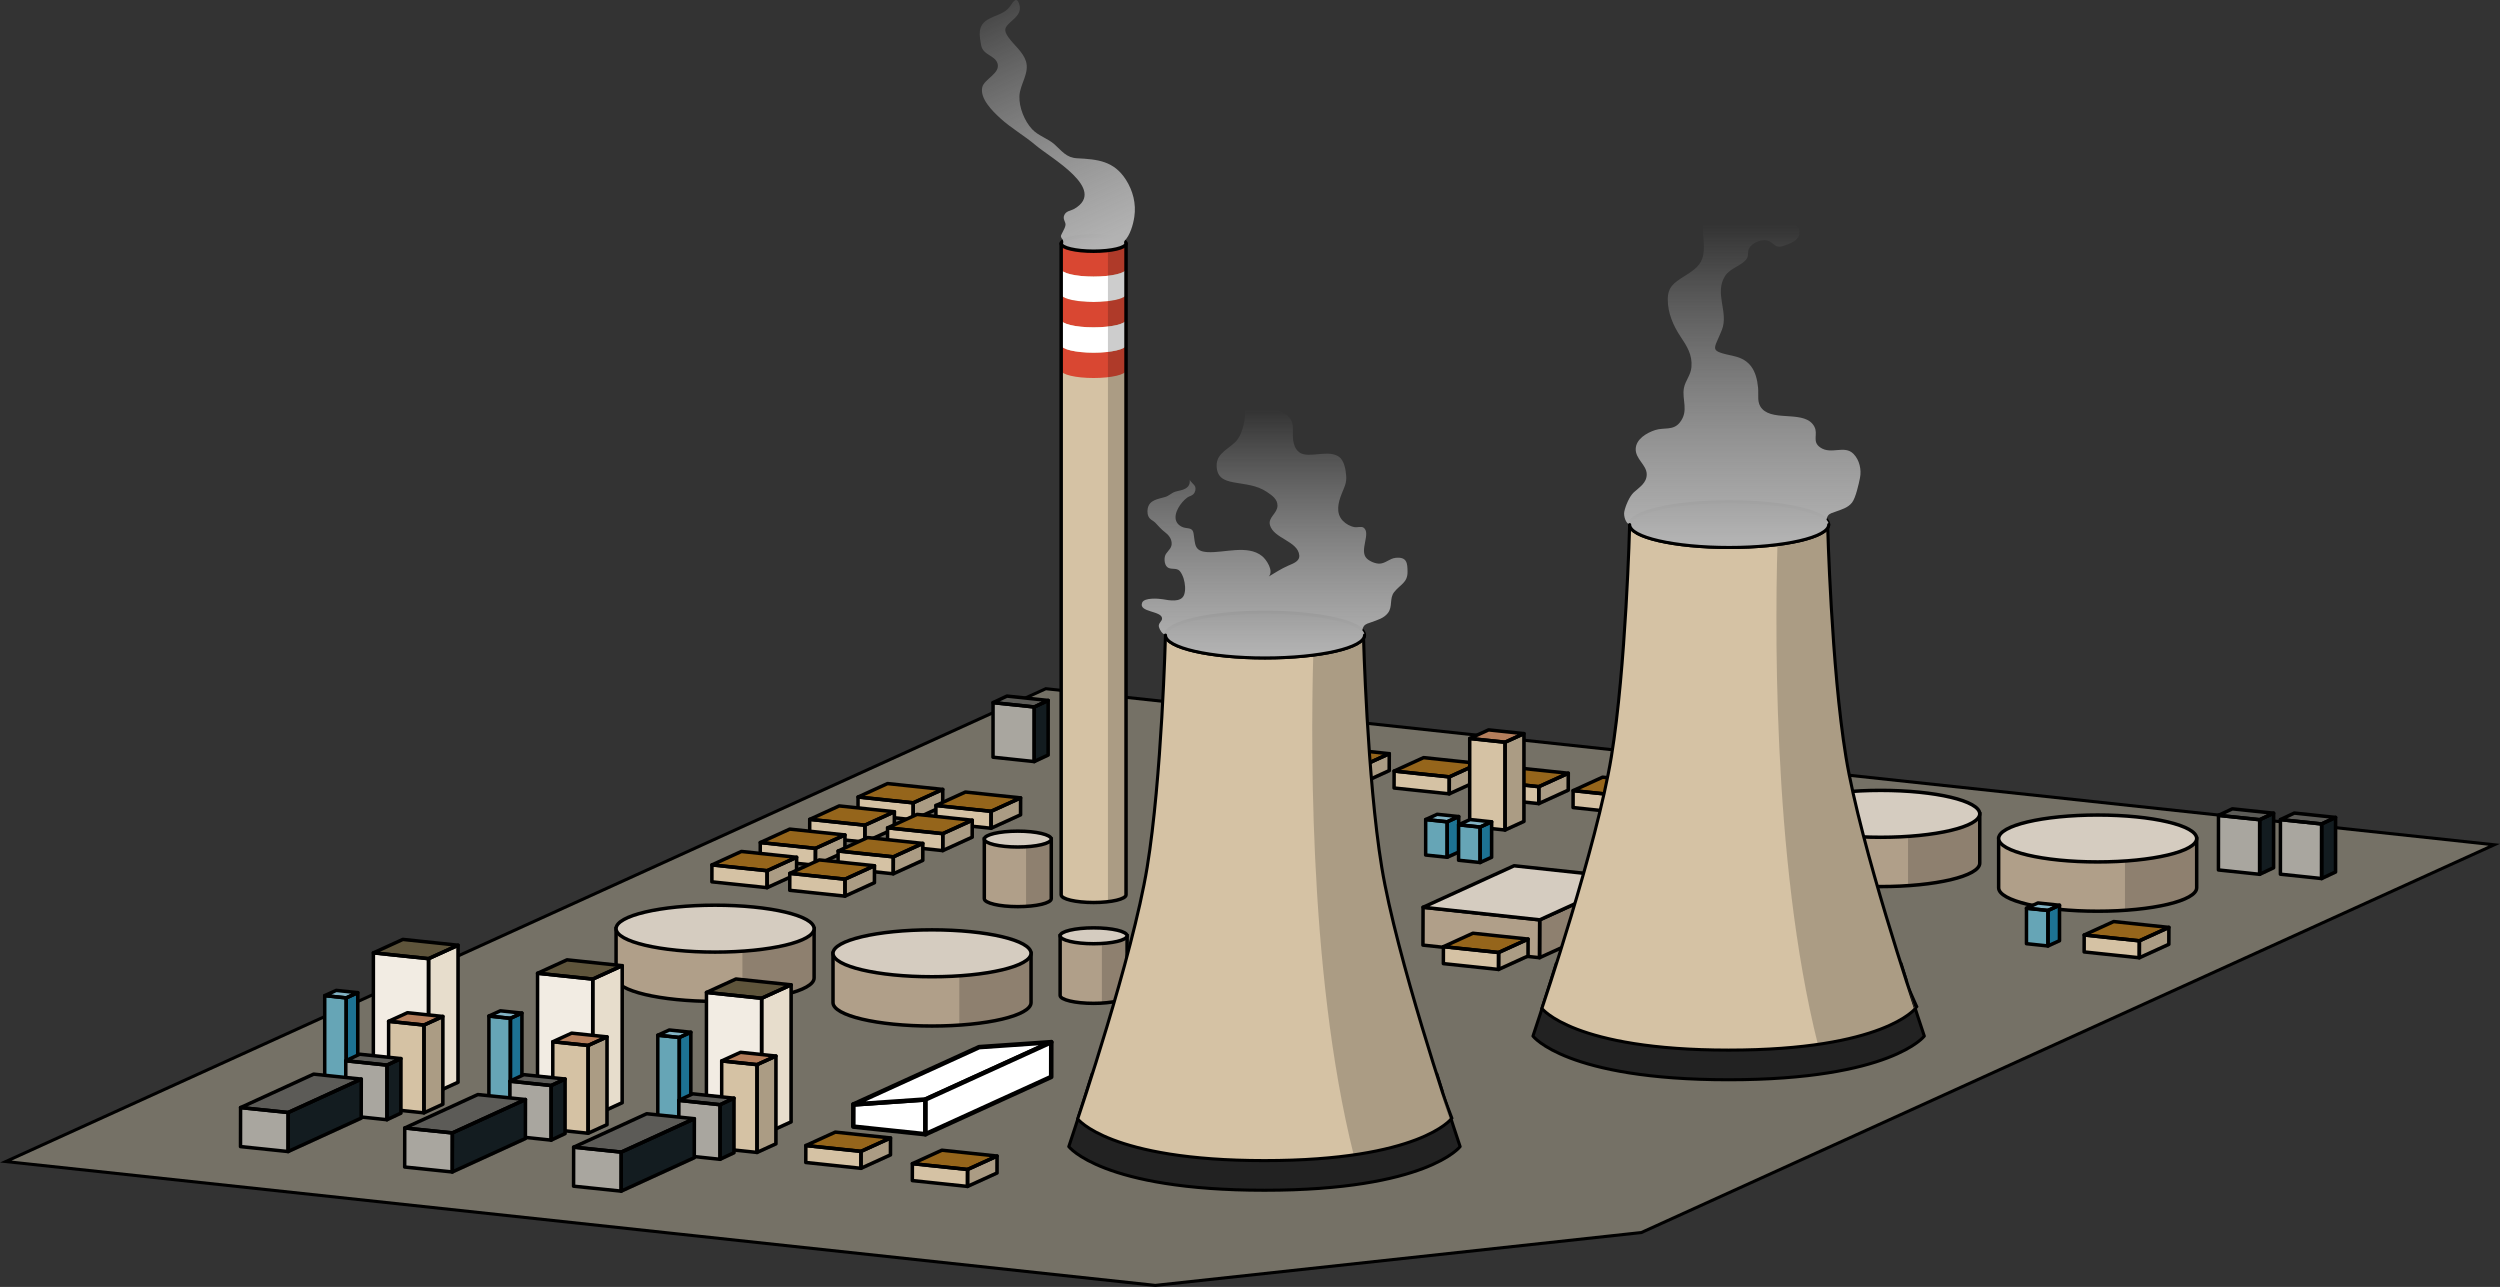 <?xml version="1.0" encoding="utf-8"?>
<!-- Generator: Adobe Illustrator 16.0.0, SVG Export Plug-In . SVG Version: 6.00 Build 0)  -->
<!DOCTYPE svg PUBLIC "-//W3C//DTD SVG 1.1//EN" "http://www.w3.org/Graphics/SVG/1.1/DTD/svg11.dtd">
<svg version="1.1" id="Layer_1" xmlns="http://www.w3.org/2000/svg" xmlns:xlink="http://www.w3.org/1999/xlink" x="0px" y="0px"
	 width="713.811px" height="367.455px" viewBox="0 0 713.811 367.455" enable-background="new 0 0 713.811 367.455"
	 xml:space="preserve">
<rect x="0" y="0" width="713.811" height="367.455" fill="#333333" stroke="none"/>
<g>
	<g>
		<polygon fill="#757166" points="1.648,331.651 329.874,367.012 468.645,351.923 712.162,241.206 298.606,196.642 		"/>
	</g>
	<g>
		<g>
			<g>
				<g enable-background="new    ">
					<g>
						<g>
							<polygon fill="#D5C2A4" points="449.15,230.579 464.909,232.245 464.921,227.407 449.163,225.742 							"/>
						</g>
					</g>
					<g>
						<polygon fill="#95651B" points="449.163,225.742 464.921,227.407 473.341,223.57 457.581,221.904 						"/>
					</g>
					<g>
						<polygon fill="#D5C2A4" points="473.341,223.57 464.921,227.407 464.909,232.245 473.328,228.407 						"/>
					</g>
					<g opacity="0.2">
						<polygon fill="#050505" points="473.341,223.57 464.921,227.407 464.909,232.245 473.328,228.407 						"/>
					</g>
				</g>
			</g>
			<g>
				<g>
					<g enable-background="new    ">
						<g>
							<g>
								<polygon fill="none" stroke="#000000" stroke-linecap="round" stroke-linejoin="round" stroke-miterlimit="10" points="
									449.15,230.579 464.909,232.245 464.921,227.407 449.163,225.742 								"/>
							</g>
						</g>
						<g>
							<polygon fill="none" stroke="#000000" stroke-linecap="round" stroke-linejoin="round" stroke-miterlimit="10" points="
								449.163,225.742 464.921,227.407 473.341,223.57 457.581,221.904 							"/>
						</g>
						<g>
							<g>
								<polygon fill="none" stroke="#000000" stroke-linecap="round" stroke-linejoin="round" stroke-miterlimit="10" points="
									473.341,223.57 464.921,227.407 464.909,232.245 473.328,228.407 								"/>
							</g>
						</g>
						<g opacity="0.2">
							<g>
								<polygon fill="none" stroke="#000000" stroke-linecap="round" stroke-linejoin="round" stroke-miterlimit="10" points="
									473.341,223.57 464.921,227.407 464.909,232.245 473.328,228.407 								"/>
							</g>
						</g>
					</g>
				</g>
			</g>
		</g>
		<g>
			<g>
				<g enable-background="new    ">
					<g>
						<g>
							<polygon fill="#D5C2A4" points="423.596,227.786 439.354,229.452 439.366,224.614 423.608,222.949 							"/>
						</g>
					</g>
					<g>
						<polygon fill="#95651B" points="423.608,222.949 439.366,224.614 447.786,220.777 432.026,219.111 						"/>
					</g>
					<g>
						<polygon fill="#D5C2A4" points="447.786,220.777 439.366,224.614 439.354,229.452 447.773,225.614 						"/>
					</g>
					<g opacity="0.2">
						<polygon fill="#050505" points="447.786,220.777 439.366,224.614 439.354,229.452 447.773,225.614 						"/>
					</g>
				</g>
			</g>
			<g>
				<g>
					<g enable-background="new    ">
						<g>
							<g>
								<polygon fill="none" stroke="#000000" stroke-linecap="round" stroke-linejoin="round" stroke-miterlimit="10" points="
									423.596,227.786 439.354,229.452 439.366,224.614 423.608,222.949 								"/>
							</g>
						</g>
						<g>
							<polygon fill="none" stroke="#000000" stroke-linecap="round" stroke-linejoin="round" stroke-miterlimit="10" points="
								423.608,222.949 439.366,224.614 447.786,220.777 432.026,219.111 							"/>
						</g>
						<g>
							<g>
								<polygon fill="none" stroke="#000000" stroke-linecap="round" stroke-linejoin="round" stroke-miterlimit="10" points="
									447.786,220.777 439.366,224.614 439.354,229.452 447.773,225.614 								"/>
							</g>
						</g>
						<g opacity="0.2">
							<g>
								<polygon fill="none" stroke="#000000" stroke-linecap="round" stroke-linejoin="round" stroke-miterlimit="10" points="
									447.786,220.777 439.366,224.614 439.354,229.452 447.773,225.614 								"/>
							</g>
						</g>
					</g>
				</g>
			</g>
		</g>
		<g>
			<g>
				<g enable-background="new    ">
					<g>
						<g>
							<polygon fill="#D5C2A4" points="398.041,224.993 413.8,226.659 413.812,221.821 398.054,220.156 							"/>
						</g>
					</g>
					<g>
						<polygon fill="#95651B" points="398.054,220.156 413.812,221.821 422.231,217.984 406.472,216.318 						"/>
					</g>
					<g>
						<polygon fill="#D5C2A4" points="422.231,217.984 413.812,221.821 413.8,226.659 422.219,222.821 						"/>
					</g>
					<g opacity="0.2">
						<polygon fill="#050505" points="422.231,217.984 413.812,221.821 413.8,226.659 422.219,222.821 						"/>
					</g>
				</g>
			</g>
			<g>
				<g>
					<g enable-background="new    ">
						<g>
							<g>
								<polygon fill="none" stroke="#000000" stroke-linecap="round" stroke-linejoin="round" stroke-miterlimit="10" points="
									398.041,224.993 413.8,226.659 413.812,221.821 398.054,220.156 								"/>
							</g>
						</g>
						<g>
							<polygon fill="none" stroke="#000000" stroke-linecap="round" stroke-linejoin="round" stroke-miterlimit="10" points="
								398.054,220.156 413.812,221.821 422.231,217.984 406.472,216.318 							"/>
						</g>
						<g>
							<g>
								<polygon fill="none" stroke="#000000" stroke-linecap="round" stroke-linejoin="round" stroke-miterlimit="10" points="
									422.231,217.984 413.812,221.821 413.8,226.659 422.219,222.821 								"/>
							</g>
						</g>
						<g opacity="0.2">
							<g>
								<polygon fill="none" stroke="#000000" stroke-linecap="round" stroke-linejoin="round" stroke-miterlimit="10" points="
									422.231,217.984 413.812,221.821 413.8,226.659 422.219,222.821 								"/>
							</g>
						</g>
					</g>
				</g>
			</g>
		</g>
		<g>
			<g>
				<g enable-background="new    ">
					<g>
						<g>
							<polygon fill="#D5C2A4" points="372.486,222.2 388.245,223.866 388.257,219.028 372.499,217.363 							"/>
						</g>
					</g>
					<g>
						<polygon fill="#95651B" points="372.499,217.363 388.257,219.028 396.677,215.191 380.917,213.525 						"/>
					</g>
					<g>
						<polygon fill="#D5C2A4" points="396.677,215.191 388.257,219.028 388.245,223.866 396.664,220.028 						"/>
					</g>
					<g opacity="0.2">
						<polygon fill="#050505" points="396.677,215.191 388.257,219.028 388.245,223.866 396.664,220.028 						"/>
					</g>
				</g>
			</g>
			<g>
				<g>
					<g enable-background="new    ">
						<g>
							<g>
								<polygon fill="none" stroke="#000000" stroke-linecap="round" stroke-linejoin="round" stroke-miterlimit="10" points="
									372.486,222.2 388.245,223.866 388.257,219.028 372.499,217.363 								"/>
							</g>
						</g>
						<g>
							<polygon fill="none" stroke="#000000" stroke-linecap="round" stroke-linejoin="round" stroke-miterlimit="10" points="
								372.499,217.363 388.257,219.028 396.677,215.191 380.917,213.525 							"/>
						</g>
						<g>
							<g>
								<polygon fill="none" stroke="#000000" stroke-linecap="round" stroke-linejoin="round" stroke-miterlimit="10" points="
									396.677,215.191 388.257,219.028 388.245,223.866 396.664,220.028 								"/>
							</g>
						</g>
						<g opacity="0.2">
							<g>
								<polygon fill="none" stroke="#000000" stroke-linecap="round" stroke-linejoin="round" stroke-miterlimit="10" points="
									396.677,215.191 388.257,219.028 388.245,223.866 396.664,220.028 								"/>
							</g>
						</g>
					</g>
				</g>
			</g>
		</g>
		<g>
			<g>
				<g enable-background="new    ">
					<g>
						<g>
							<polygon fill="#D5C2A4" points="346.932,219.407 362.69,221.073 362.702,216.235 346.944,214.57 							"/>
						</g>
					</g>
					<g>
						<polygon fill="#95651B" points="346.944,214.57 362.702,216.235 371.122,212.398 355.362,210.732 						"/>
					</g>
					<g>
						<polygon fill="#D5C2A4" points="371.122,212.398 362.702,216.235 362.69,221.073 371.109,217.235 						"/>
					</g>
					<g opacity="0.2">
						<polygon fill="#050505" points="371.122,212.398 362.702,216.235 362.69,221.073 371.109,217.235 						"/>
					</g>
				</g>
			</g>
			<g>
				<g>
					<g enable-background="new    ">
						<g>
							<g>
								<polygon fill="none" stroke="#000000" stroke-linecap="round" stroke-linejoin="round" stroke-miterlimit="10" points="
									346.932,219.407 362.69,221.073 362.702,216.235 346.944,214.57 								"/>
							</g>
						</g>
						<g>
							<polygon fill="none" stroke="#000000" stroke-linecap="round" stroke-linejoin="round" stroke-miterlimit="10" points="
								346.944,214.57 362.702,216.235 371.122,212.398 355.362,210.732 							"/>
						</g>
						<g>
							<g>
								<polygon fill="none" stroke="#000000" stroke-linecap="round" stroke-linejoin="round" stroke-miterlimit="10" points="
									371.122,212.398 362.702,216.235 362.69,221.073 371.109,217.235 								"/>
							</g>
						</g>
						<g opacity="0.2">
							<g>
								<polygon fill="none" stroke="#000000" stroke-linecap="round" stroke-linejoin="round" stroke-miterlimit="10" points="
									371.122,212.398 362.702,216.235 362.69,221.073 371.109,217.235 								"/>
							</g>
						</g>
					</g>
				</g>
			</g>
		</g>
	</g>
	<g>
		<g>
			<polygon fill="none" stroke="#000000" stroke-width="0.881" stroke-miterlimit="10" points="1.648,331.651 329.874,367.012 
				468.645,351.923 712.162,241.206 298.606,196.642 			"/>
		</g>
	</g>
	<g>
		<path fill="#B09F89" d="M237.843,272.188v14.072c0,3.698,12.658,6.696,28.272,6.696s28.272-2.998,28.272-6.696v-14.072H237.843z"
			/>
		<path opacity="0.2" fill="#050505" d="M273.909,292.696c11.822-0.802,20.479-3.379,20.479-6.437v-14.072h-20.479V292.696z"/>
		<path fill="none" stroke="#000000" stroke-miterlimit="10" d="M237.843,272.188v14.072c0,3.698,12.658,6.696,28.272,6.696
			s28.272-2.998,28.272-6.696v-14.072H237.843z"/>
		<ellipse fill="#D5CCC0" stroke="#000000" stroke-miterlimit="10" cx="266.115" cy="272.188" rx="28.272" ry="6.696"/>
	</g>
	<g>
		<path fill="#B09F89" d="M175.903,265.151v14.072c0,3.698,12.658,6.696,28.273,6.696c15.613,0,28.271-2.998,28.271-6.696v-14.072
			H175.903z"/>
		<path opacity="0.2" fill="#050505" d="M211.97,285.66c11.822-0.802,20.479-3.379,20.479-6.437v-14.072H211.97V285.66z"/>
		<path fill="none" stroke="#000000" stroke-miterlimit="10" d="M175.903,265.151v14.072c0,3.698,12.658,6.696,28.273,6.696
			c15.613,0,28.271-2.998,28.271-6.696v-14.072H175.903z"/>
		<ellipse fill="#D5CCC0" stroke="#000000" stroke-miterlimit="10" cx="204.176" cy="265.151" rx="28.272" ry="6.696"/>
	</g>
	<g>
		<path fill="#B09F89" d="M570.662,239.406v14.072c0,3.698,12.658,6.696,28.272,6.696s28.272-2.998,28.272-6.696v-14.072H570.662z"
			/>
		<path opacity="0.2" fill="#050505" d="M606.729,259.915c11.822-0.802,20.479-3.379,20.479-6.437v-14.072h-20.479V259.915z"/>
		<path fill="none" stroke="#000000" stroke-miterlimit="10" d="M570.662,239.406v14.072c0,3.698,12.658,6.696,28.272,6.696
			s28.272-2.998,28.272-6.696v-14.072H570.662z"/>
		<ellipse fill="#D5CCC0" stroke="#000000" stroke-miterlimit="10" cx="598.935" cy="239.406" rx="28.272" ry="6.696"/>
	</g>
	<g>
		<path fill="#B09F89" d="M508.723,232.37v14.072c0,3.698,12.658,6.696,28.273,6.696c15.613,0,28.271-2.998,28.271-6.696V232.37
			H508.723z"/>
		<path opacity="0.2" fill="#050505" d="M544.789,252.879c11.822-0.802,20.479-3.379,20.479-6.437V232.37h-20.479V252.879z"/>
		<path fill="none" stroke="#000000" stroke-miterlimit="10" d="M508.723,232.37v14.072c0,3.698,12.658,6.696,28.273,6.696
			c15.613,0,28.271-2.998,28.271-6.696V232.37H508.723z"/>
		<ellipse fill="#D5CCC0" stroke="#000000" stroke-miterlimit="10" cx="536.995" cy="232.37" rx="28.272" ry="6.696"/>
	</g>
	<g>
		<path fill="#B09F89" d="M281.043,239.576v17.027c0,1.25,4.279,2.264,9.559,2.264s9.56-1.014,9.56-2.264v-17.027H281.043z"/>
		<path fill="#B09F89" d="M281.043,239.576v17.027c0,1.25,4.279,2.264,9.559,2.264s9.56-1.014,9.56-2.264v-17.027H281.043z"/>
		<path fill="none" stroke="#000000" stroke-miterlimit="10" d="M281.043,239.576v17.027c0,1.25,4.279,2.264,9.559,2.264
			s9.56-1.014,9.56-2.264v-17.027H281.043z"/>
		<path opacity="0.2" fill="#050505" d="M292.965,258.795c4.135-0.25,7.196-1.135,7.196-2.191v-17.027h-7.196V258.795z"/>
		<ellipse fill="#D5CCC0" stroke="#000000" stroke-miterlimit="10" cx="290.602" cy="239.576" rx="9.559" ry="2.265"/>
	</g>
	<g>
		<path fill="#B09F89" d="M302.691,267.192v17.027c0,1.25,4.279,2.264,9.559,2.264s9.56-1.014,9.56-2.264v-17.027H302.691z"/>
		<path fill="#B09F89" d="M302.691,267.192v17.027c0,1.25,4.279,2.264,9.559,2.264s9.56-1.014,9.56-2.264v-17.027H302.691z"/>
		<path fill="none" stroke="#000000" stroke-miterlimit="10" d="M302.691,267.192v17.027c0,1.25,4.279,2.264,9.559,2.264
			s9.56-1.014,9.56-2.264v-17.027H302.691z"/>
		<path opacity="0.2" fill="#050505" d="M314.613,286.411c4.135-0.25,7.196-1.135,7.196-2.191v-17.027h-7.196V286.411z"/>
		<ellipse fill="#D5CCC0" stroke="#000000" stroke-miterlimit="10" cx="312.25" cy="267.192" rx="9.559" ry="2.265"/>
	</g>
	<g>
		
			<path fill="#222222" stroke="#000000" stroke-width="0.881" stroke-linecap="round" stroke-linejoin="round" stroke-miterlimit="10" d="
			M311.82,306.644c-3.72,12.049-6.656,20.734-6.656,20.734s9.465,12.467,55.87,12.467c46.404,0,55.869-12.467,55.869-12.467
			s-2.938-8.686-6.656-20.734H311.82z"/>
		<path fill="#D5C2A4" d="M394.528,247.644c-4.187-25.562-5.231-66.309-5.231-66.309l-28.263-1.121l-28.264,1.121
			c0,0-1.045,40.747-5.231,66.309s-19.832,71.837-19.832,71.837s9.034,11.899,53.327,11.899c44.292,0,53.326-11.899,53.326-11.899
			S398.715,273.205,394.528,247.644z"/>
		<path opacity="0.2" fill="#050505" d="M389.297,181.335l-14.133-0.562c-0.928,25.739-1.946,95.898,11.349,148.979
			c22.52-3.258,27.848-10.271,27.848-10.271s-15.646-46.275-19.832-71.837S389.297,181.335,389.297,181.335z"/>
		<path fill="none" stroke="#000000" stroke-width="0.881" stroke-miterlimit="10" d="M394.528,247.644
			c-4.187-25.562-5.231-66.309-5.231-66.309l-28.263-1.121l-28.264,1.121c0,0-1.045,40.747-5.231,66.309
			s-19.832,71.837-19.832,71.837s9.034,11.899,53.327,11.899c44.292,0,53.326-11.899,53.326-11.899S398.715,273.205,394.528,247.644
			z"/>
		
			<ellipse fill="#151515" stroke="#000000" stroke-width="0.881" stroke-linecap="round" stroke-linejoin="round" stroke-miterlimit="10" cx="361.189" cy="181.335" rx="28.419" ry="6.531"/>
		<linearGradient id="SVGID_1_" gradientUnits="userSpaceOnUse" x1="363.933" y1="185.921" x2="363.933" y2="117.001">
			<stop  offset="0" style="stop-color:#B2B2B2"/>
			<stop  offset="1" style="stop-color:#DBDBDB;stop-opacity:0"/>
		</linearGradient>
		<path fill="url(#SVGID_1_)" d="M398.491,159.275c-1.673,0.163-2.922,1.604-4.564,1.656c-1.214,0.04-2.836-0.645-3.68-1.469
			c-2.292-2.242,1.307-7.233-0.921-8.812c-0.603-0.428-1.799-0.021-2.505-0.131c-1.268-0.197-2.566-0.926-3.438-1.853
			c-2.071-2.207-1.285-5.199-0.292-7.709c0.753-1.902,1.437-2.997,1.28-5.075c-0.129-1.708-0.537-4.413-2.091-5.48
			c-2.664-1.832-6.875-0.121-9.874-0.677c-2.325-0.431-3.098-2.573-3.235-4.706c-0.174-2.705,0.501-4.32-1.4-6.207
			c-1.201-1.192-4.378-1.342-2.791-3.933c0.837-1.368,2.724-1.262,4.096-1.22c-0.35-5.155-8.31-4.659-11.348-2.6
			c-2.7,1.828-2.405,2.968-2.211,5.893c0.165,2.465-0.646,6.384-2.114,8.433c-1.91,2.665-6.16,3.69-6.023,7.679
			c0.109,3.187,1.951,4.129,4.917,4.67c3.356,0.611,6.505,0.76,9.434,2.724c1.438,0.965,3.075,2.08,3.023,3.959
			c-0.061,2.201-2.738,3.305-2.151,5.498c1.032,3.857,8.005,4.564,8.371,8.644c0.158,1.756-1.856,2.367-3.177,2.952
			c-1.991,0.88-3.713,2.014-5.526,3.089c1.473-1.597-0.659-4.816-1.921-5.83c-4.149-3.331-10.804-0.838-15.635-1.134
			c-3.856-0.234-3.413-2.333-3.924-5.327c-0.351-2.05-1.975-1.098-3.577-2.018c-2.834-1.627-1.295-4.993,0.356-6.893
			c0.43-0.492,0.906-0.979,1.442-1.355c0.54-0.378,1.213-0.462,1.684-0.917c0.581-0.562,0.799-1.418,0.548-2.173
			c-0.199-0.602-1.513-1.544-1.528-2.007c0.039,1.173-0.158,1.912-1.268,2.563c-0.873,0.513-1.996,0.577-2.944,0.898
			c-1.063,0.361-1.699,1.142-2.775,1.473c-1.983,0.612-4.529,0.788-5.022,3.283c-0.186,0.942-0.083,2.131,0.586,2.854
			c0.458,0.496,1.12,0.748,1.589,1.24c0.915,0.961,1.646,1.855,2.726,2.676c0.986,0.749,1.797,1.691,1.919,2.977
			c0.146,1.528-0.89,2.138-1.624,3.247c-0.616,0.928-0.519,2.97,0.351,3.74c0.999,0.886,2.661,0.091,3.577,1.116
			c0.469,0.523,0.913,1.481,1.115,2.149c0.424,1.401,0.649,3.253,0.146,4.65c-0.829,2.307-4.298,1.593-6.093,1.284
			c-1.215-0.208-5.281-0.52-5.885,0.959c-1.17,2.866,5.785,2.27,5.683,4.597c-0.035,0.788-1.178,1.308-0.894,2.366
			c0.223,0.834,0.941,2.021,1.875,2.25c-0.001,0.021-0.007,0.043-0.007,0.064c0,3.606,12.723,6.531,28.418,6.531
			c15.696,0,28.42-2.925,28.42-6.531c0-0.472-0.223-0.931-0.636-1.374c0.105-0.432,0.212-0.853,0.448-1.188
			c0.46-0.651,1.401-0.856,2.118-1.118c1.72-0.628,3.573-1.107,4.748-2.63c1.414-1.833,0.36-4.187,1.791-5.982
			c1.746-2.193,3.826-2.669,3.808-5.763C401.872,160.757,401.717,158.958,398.491,159.275z"/>
		
			<path fill="none" stroke="#000000" stroke-width="0.881" stroke-linecap="round" stroke-linejoin="round" stroke-miterlimit="10" d="
			M389.608,181.335c0,3.606-12.724,6.531-28.42,6.531c-15.695,0-28.418-2.925-28.418-6.531"/>
	</g>
	<g>
		<g enable-background="new    ">
			<g>
				<polygon fill="#B09F89" points="406.285,269.852 439.584,273.449 439.623,262.64 406.321,259.045 				"/>
			</g>
			<g>
				<polygon fill="#B09F89" points="465.615,250.792 439.623,262.64 439.584,273.449 465.58,261.599 				"/>
			</g>
			<g opacity="0.2">
				<polygon fill="#050505" points="465.615,250.792 439.623,262.64 439.584,273.449 465.58,261.599 				"/>
			</g>
			<g>
				<polygon fill="none" stroke="#000000" stroke-linecap="round" stroke-linejoin="round" stroke-miterlimit="10" points="
					406.285,269.852 439.584,273.449 439.623,262.64 406.321,259.045 				"/>
			</g>
			<g>
				<polygon fill="none" stroke="#000000" stroke-linecap="round" stroke-linejoin="round" stroke-miterlimit="10" points="
					465.615,250.792 439.623,262.64 439.584,273.449 465.58,261.599 				"/>
			</g>
			<g>
				<polygon fill="#D5CCC0" stroke="#000000" stroke-linecap="round" stroke-linejoin="round" stroke-miterlimit="10" points="
					406.321,259.045 439.623,262.64 465.615,250.792 432.316,247.194 				"/>
			</g>
		</g>
	</g>
	<g>
		<g enable-background="new    ">
			<g>
				
					<polygon fill="#FFFFFF" stroke="#000000" stroke-width="1.307" stroke-linecap="round" stroke-linejoin="round" stroke-miterlimit="10" points="
					243.634,321.674 264.238,323.852 264.254,313.929 243.65,315.35 				"/>
			</g>
			<g>
				
					<polygon fill="#FFFFFF" stroke="#000000" stroke-width="1.307" stroke-linecap="round" stroke-linejoin="round" stroke-miterlimit="10" points="
					243.65,315.35 264.254,313.929 300.161,297.562 279.558,298.98 				"/>
			</g>
			<g>
				
					<polygon fill="#FFFFFF" stroke="#000000" stroke-width="1.307" stroke-linecap="round" stroke-linejoin="round" stroke-miterlimit="10" points="
					300.161,297.562 264.254,313.929 264.238,323.852 300.145,307.483 				"/>
			</g>
		</g>
	</g>
	<g>
		<path fill="#D5C2A4" d="M302.99,69.542v185.951c0,1.212,4.146,2.193,9.261,2.193s9.261-0.981,9.261-2.193V69.542H302.99z"/>
		<path fill="#D94732" d="M302.99,69.543c0,1.211,4.146,2.193,9.261,2.193s9.261-0.982,9.261-2.193v7.234
			c0,1.211-4.146,2.193-9.261,2.193s-9.261-0.982-9.261-2.193V69.543z"/>
		<path fill="#FFFFFF" d="M302.99,76.777c0,1.211,4.146,2.193,9.261,2.193s9.261-0.982,9.261-2.193v7.234
			c0,1.211-4.146,2.193-9.261,2.193s-9.261-0.982-9.261-2.193V76.777z"/>
		<path fill="#D94732" d="M302.99,84.039c0,1.211,4.146,2.193,9.261,2.193s9.261-0.982,9.261-2.193v7.234
			c0,1.211-4.146,2.193-9.261,2.193s-9.261-0.981-9.261-2.193V84.039z"/>
		<path fill="#D94732" d="M302.99,98.504c0,1.211,4.146,2.193,9.261,2.193s9.261-0.982,9.261-2.193v7.234
			c0,1.211-4.146,2.193-9.261,2.193s-9.261-0.982-9.261-2.193V98.504z"/>
		<path fill="#FFFFFF" d="M302.99,91.273c0,1.211,4.146,2.193,9.261,2.193s9.261-0.981,9.261-2.193v7.235
			c0,1.211-4.146,2.193-9.261,2.193s-9.261-0.982-9.261-2.193V91.273z"/>
		<path opacity="0.2" fill="#050505" d="M316.345,257.458c3.059-0.357,5.167-1.102,5.167-1.965V69.542h-5.167V257.458z"/>
		<ellipse fill="#2C1D2C" cx="312.251" cy="69.542" rx="9.261" ry="2.193"/>
		<ellipse fill="#2C1D2C" cx="312.251" cy="69.542" rx="9.261" ry="2.193"/>
		<path fill="none" stroke="#000000" stroke-miterlimit="10" d="M312.251,67.35c-5.115,0-9.261,0.981-9.261,2.193v185.951
			c0,1.212,4.146,2.193,9.261,2.193s9.261-0.981,9.261-2.193V69.542C321.512,68.331,317.366,67.35,312.251,67.35z"/>
	</g>
	<g>
		<g>
			<g enable-background="new    ">
				<g>
					<g>
						<polygon fill="#D5C2A4" points="260.494,337.088 276.253,338.754 276.265,333.916 260.507,332.251 						"/>
					</g>
				</g>
				<g>
					<polygon fill="#95651B" points="260.507,332.251 276.265,333.916 284.685,330.079 268.925,328.413 					"/>
				</g>
				<g>
					<polygon fill="#D5C2A4" points="284.685,330.079 276.265,333.916 276.253,338.754 284.672,334.916 					"/>
				</g>
				<g opacity="0.2">
					<polygon fill="#050505" points="284.685,330.079 276.265,333.916 276.253,338.754 284.672,334.916 					"/>
				</g>
			</g>
		</g>
		<g>
			<g>
				<g enable-background="new    ">
					<g>
						<g>
							<polygon fill="none" stroke="#000000" stroke-linecap="round" stroke-linejoin="round" stroke-miterlimit="10" points="
								260.494,337.088 276.253,338.754 276.265,333.916 260.507,332.251 							"/>
						</g>
					</g>
					<g>
						<polygon fill="none" stroke="#000000" stroke-linecap="round" stroke-linejoin="round" stroke-miterlimit="10" points="
							260.507,332.251 276.265,333.916 284.685,330.079 268.925,328.413 						"/>
					</g>
					<g>
						<g>
							<polygon fill="none" stroke="#000000" stroke-linecap="round" stroke-linejoin="round" stroke-miterlimit="10" points="
								284.685,330.079 276.265,333.916 276.253,338.754 284.672,334.916 							"/>
						</g>
					</g>
					<g opacity="0.2">
						<g>
							<polygon fill="none" stroke="#000000" stroke-linecap="round" stroke-linejoin="round" stroke-miterlimit="10" points="
								284.685,330.079 276.265,333.916 276.253,338.754 284.672,334.916 							"/>
						</g>
					</g>
				</g>
			</g>
		</g>
	</g>
	<g>
		<g>
			<g enable-background="new    ">
				<g>
					<g>
						<polygon fill="#D5C2A4" points="230.071,331.918 245.83,333.584 245.842,328.746 230.084,327.081 						"/>
					</g>
				</g>
				<g>
					<polygon fill="#95651B" points="230.084,327.081 245.842,328.746 254.262,324.909 238.502,323.243 					"/>
				</g>
				<g>
					<polygon fill="#D5C2A4" points="254.262,324.909 245.842,328.746 245.83,333.584 254.249,329.746 					"/>
				</g>
				<g opacity="0.2">
					<polygon fill="#050505" points="254.262,324.909 245.842,328.746 245.83,333.584 254.249,329.746 					"/>
				</g>
			</g>
		</g>
		<g>
			<g>
				<g enable-background="new    ">
					<g>
						<g>
							<polygon fill="none" stroke="#000000" stroke-linecap="round" stroke-linejoin="round" stroke-miterlimit="10" points="
								230.071,331.918 245.83,333.584 245.842,328.746 230.084,327.081 							"/>
						</g>
					</g>
					<g>
						<polygon fill="none" stroke="#000000" stroke-linecap="round" stroke-linejoin="round" stroke-miterlimit="10" points="
							230.084,327.081 245.842,328.746 254.262,324.909 238.502,323.243 						"/>
					</g>
					<g>
						<g>
							<polygon fill="none" stroke="#000000" stroke-linecap="round" stroke-linejoin="round" stroke-miterlimit="10" points="
								254.262,324.909 245.842,328.746 245.83,333.584 254.249,329.746 							"/>
						</g>
					</g>
					<g opacity="0.2">
						<g>
							<polygon fill="none" stroke="#000000" stroke-linecap="round" stroke-linejoin="round" stroke-miterlimit="10" points="
								254.262,324.909 245.842,328.746 245.83,333.584 254.249,329.746 							"/>
						</g>
					</g>
				</g>
			</g>
		</g>
	</g>
	<g>
		<g>
			<g enable-background="new    ">
				<g>
					<g>
						<polygon fill="#D5C2A4" points="412.117,275.136 427.876,276.802 427.888,271.964 412.13,270.299 						"/>
					</g>
				</g>
				<g>
					<polygon fill="#95651B" points="412.13,270.299 427.888,271.964 436.308,268.127 420.548,266.461 					"/>
				</g>
				<g>
					<polygon fill="#D5C2A4" points="436.308,268.127 427.888,271.964 427.876,276.802 436.295,272.964 					"/>
				</g>
				<g opacity="0.2">
					<polygon fill="#050505" points="436.308,268.127 427.888,271.964 427.876,276.802 436.295,272.964 					"/>
				</g>
			</g>
		</g>
		<g>
			<g>
				<g enable-background="new    ">
					<g>
						<g>
							<polygon fill="none" stroke="#000000" stroke-linecap="round" stroke-linejoin="round" stroke-miterlimit="10" points="
								412.117,275.136 427.876,276.802 427.888,271.964 412.13,270.299 							"/>
						</g>
					</g>
					<g>
						<polygon fill="none" stroke="#000000" stroke-linecap="round" stroke-linejoin="round" stroke-miterlimit="10" points="
							412.13,270.299 427.888,271.964 436.308,268.127 420.548,266.461 						"/>
					</g>
					<g>
						<g>
							<polygon fill="none" stroke="#000000" stroke-linecap="round" stroke-linejoin="round" stroke-miterlimit="10" points="
								436.308,268.127 427.888,271.964 427.876,276.802 436.295,272.964 							"/>
						</g>
					</g>
					<g opacity="0.2">
						<g>
							<polygon fill="none" stroke="#000000" stroke-linecap="round" stroke-linejoin="round" stroke-miterlimit="10" points="
								436.308,268.127 427.888,271.964 427.876,276.802 436.295,272.964 							"/>
						</g>
					</g>
				</g>
			</g>
		</g>
	</g>
	<g>
		<g>
			<g>
				<g enable-background="new    ">
					<g>
						<g>
							<polygon fill="#D5C2A4" points="244.981,232.403 260.74,234.069 260.752,229.231 244.994,227.566 							"/>
						</g>
					</g>
					<g>
						<polygon fill="#95651B" points="244.994,227.566 260.752,229.231 269.172,225.395 253.412,223.729 						"/>
					</g>
					<g>
						<polygon fill="#D5C2A4" points="269.172,225.395 260.752,229.231 260.74,234.069 269.159,230.231 						"/>
					</g>
					<g opacity="0.2">
						<polygon fill="#050505" points="269.172,225.395 260.752,229.231 260.74,234.069 269.159,230.231 						"/>
					</g>
				</g>
			</g>
			<g>
				<g>
					<g enable-background="new    ">
						<g>
							<g>
								<polygon fill="none" stroke="#000000" stroke-linecap="round" stroke-linejoin="round" stroke-miterlimit="10" points="
									244.981,232.403 260.74,234.069 260.752,229.231 244.994,227.566 								"/>
							</g>
						</g>
						<g>
							<polygon fill="none" stroke="#000000" stroke-linecap="round" stroke-linejoin="round" stroke-miterlimit="10" points="
								244.994,227.566 260.752,229.231 269.172,225.395 253.412,223.729 							"/>
						</g>
						<g>
							<g>
								<polygon fill="none" stroke="#000000" stroke-linecap="round" stroke-linejoin="round" stroke-miterlimit="10" points="
									269.172,225.395 260.752,229.231 260.74,234.069 269.159,230.231 								"/>
							</g>
						</g>
						<g opacity="0.2">
							<g>
								<polygon fill="none" stroke="#000000" stroke-linecap="round" stroke-linejoin="round" stroke-miterlimit="10" points="
									269.172,225.395 260.752,229.231 260.74,234.069 269.159,230.231 								"/>
							</g>
						</g>
					</g>
				</g>
			</g>
		</g>
		<g>
			<g>
				<g enable-background="new    ">
					<g>
						<g>
							<polygon fill="#D5C2A4" points="267.214,234.822 282.973,236.488 282.984,231.65 267.227,229.985 							"/>
						</g>
					</g>
					<g>
						<polygon fill="#95651B" points="267.227,229.985 282.984,231.65 291.404,227.813 275.645,226.147 						"/>
					</g>
					<g>
						<polygon fill="#D5C2A4" points="291.404,227.813 282.984,231.65 282.973,236.488 291.392,232.65 						"/>
					</g>
					<g opacity="0.2">
						<polygon fill="#050505" points="291.404,227.813 282.984,231.65 282.973,236.488 291.392,232.65 						"/>
					</g>
				</g>
			</g>
			<g>
				<g>
					<g enable-background="new    ">
						<g>
							<g>
								<polygon fill="none" stroke="#000000" stroke-linecap="round" stroke-linejoin="round" stroke-miterlimit="10" points="
									267.214,234.822 282.973,236.488 282.984,231.65 267.227,229.985 								"/>
							</g>
						</g>
						<g>
							<polygon fill="none" stroke="#000000" stroke-linecap="round" stroke-linejoin="round" stroke-miterlimit="10" points="
								267.227,229.985 282.984,231.65 291.404,227.813 275.645,226.147 							"/>
						</g>
						<g>
							<g>
								<polygon fill="none" stroke="#000000" stroke-linecap="round" stroke-linejoin="round" stroke-miterlimit="10" points="
									291.404,227.813 282.984,231.65 282.973,236.488 291.392,232.65 								"/>
							</g>
						</g>
						<g opacity="0.2">
							<g>
								<polygon fill="none" stroke="#000000" stroke-linecap="round" stroke-linejoin="round" stroke-miterlimit="10" points="
									291.404,227.813 282.984,231.65 282.973,236.488 291.392,232.65 								"/>
							</g>
						</g>
					</g>
				</g>
			</g>
		</g>
		<g>
			<g>
				<g enable-background="new    ">
					<g>
						<g>
							<polygon fill="#D5C2A4" points="231.181,238.783 246.939,240.449 246.951,235.611 231.193,233.946 							"/>
						</g>
					</g>
					<g>
						<polygon fill="#95651B" points="231.193,233.946 246.951,235.611 255.371,231.774 239.611,230.108 						"/>
					</g>
					<g>
						<polygon fill="#D5C2A4" points="255.371,231.774 246.951,235.611 246.939,240.449 255.358,236.611 						"/>
					</g>
					<g opacity="0.2">
						<polygon fill="#050505" points="255.371,231.774 246.951,235.611 246.939,240.449 255.358,236.611 						"/>
					</g>
				</g>
			</g>
			<g>
				<g>
					<g enable-background="new    ">
						<g>
							<g>
								<polygon fill="none" stroke="#000000" stroke-linecap="round" stroke-linejoin="round" stroke-miterlimit="10" points="
									231.181,238.783 246.939,240.449 246.951,235.611 231.193,233.946 								"/>
							</g>
						</g>
						<g>
							<polygon fill="none" stroke="#000000" stroke-linecap="round" stroke-linejoin="round" stroke-miterlimit="10" points="
								231.193,233.946 246.951,235.611 255.371,231.774 239.611,230.108 							"/>
						</g>
						<g>
							<g>
								<polygon fill="none" stroke="#000000" stroke-linecap="round" stroke-linejoin="round" stroke-miterlimit="10" points="
									255.371,231.774 246.951,235.611 246.939,240.449 255.358,236.611 								"/>
							</g>
						</g>
						<g opacity="0.2">
							<g>
								<polygon fill="none" stroke="#000000" stroke-linecap="round" stroke-linejoin="round" stroke-miterlimit="10" points="
									255.371,231.774 246.951,235.611 246.939,240.449 255.358,236.611 								"/>
							</g>
						</g>
					</g>
				</g>
			</g>
		</g>
		<g>
			<g>
				<g enable-background="new    ">
					<g>
						<g>
							<polygon fill="#D5C2A4" points="253.413,241.202 269.172,242.868 269.184,238.03 253.426,236.365 							"/>
						</g>
					</g>
					<g>
						<polygon fill="#95651B" points="253.426,236.365 269.184,238.03 277.604,234.193 261.844,232.527 						"/>
					</g>
					<g>
						<polygon fill="#D5C2A4" points="277.604,234.193 269.184,238.03 269.172,242.868 277.591,239.03 						"/>
					</g>
					<g opacity="0.2">
						<polygon fill="#050505" points="277.604,234.193 269.184,238.03 269.172,242.868 277.591,239.03 						"/>
					</g>
				</g>
			</g>
			<g>
				<g>
					<g enable-background="new    ">
						<g>
							<g>
								<polygon fill="none" stroke="#000000" stroke-linecap="round" stroke-linejoin="round" stroke-miterlimit="10" points="
									253.413,241.202 269.172,242.868 269.184,238.03 253.426,236.365 								"/>
							</g>
						</g>
						<g>
							<polygon fill="none" stroke="#000000" stroke-linecap="round" stroke-linejoin="round" stroke-miterlimit="10" points="
								253.426,236.365 269.184,238.03 277.604,234.193 261.844,232.527 							"/>
						</g>
						<g>
							<g>
								<polygon fill="none" stroke="#000000" stroke-linecap="round" stroke-linejoin="round" stroke-miterlimit="10" points="
									277.604,234.193 269.184,238.03 269.172,242.868 277.591,239.03 								"/>
							</g>
						</g>
						<g opacity="0.2">
							<g>
								<polygon fill="none" stroke="#000000" stroke-linecap="round" stroke-linejoin="round" stroke-miterlimit="10" points="
									277.604,234.193 269.184,238.03 269.172,242.868 277.591,239.03 								"/>
							</g>
						</g>
					</g>
				</g>
			</g>
		</g>
		<g>
			<g>
				<g enable-background="new    ">
					<g>
						<g>
							<polygon fill="#D5C2A4" points="217.062,245.404 232.82,247.07 232.832,242.232 217.074,240.567 							"/>
						</g>
					</g>
					<g>
						<polygon fill="#95651B" points="217.074,240.567 232.832,242.232 241.252,238.396 225.492,236.729 						"/>
					</g>
					<g>
						<polygon fill="#D5C2A4" points="241.252,238.396 232.832,242.232 232.82,247.07 241.239,243.232 						"/>
					</g>
					<g opacity="0.2">
						<polygon fill="#050505" points="241.252,238.396 232.832,242.232 232.82,247.07 241.239,243.232 						"/>
					</g>
				</g>
			</g>
			<g>
				<g>
					<g enable-background="new    ">
						<g>
							<g>
								<polygon fill="none" stroke="#000000" stroke-linecap="round" stroke-linejoin="round" stroke-miterlimit="10" points="
									217.062,245.404 232.82,247.07 232.832,242.232 217.074,240.567 								"/>
							</g>
						</g>
						<g>
							<polygon fill="none" stroke="#000000" stroke-linecap="round" stroke-linejoin="round" stroke-miterlimit="10" points="
								217.074,240.567 232.832,242.232 241.252,238.396 225.492,236.729 							"/>
						</g>
						<g>
							<g>
								<polygon fill="none" stroke="#000000" stroke-linecap="round" stroke-linejoin="round" stroke-miterlimit="10" points="
									241.252,238.396 232.832,242.232 232.82,247.07 241.239,243.232 								"/>
							</g>
						</g>
						<g opacity="0.2">
							<g>
								<polygon fill="none" stroke="#000000" stroke-linecap="round" stroke-linejoin="round" stroke-miterlimit="10" points="
									241.252,238.396 232.832,242.232 232.82,247.07 241.239,243.232 								"/>
							</g>
						</g>
					</g>
				</g>
			</g>
		</g>
		<g>
			<g>
				<g enable-background="new    ">
					<g>
						<g>
							<polygon fill="#D5C2A4" points="239.294,247.823 255.053,249.489 255.064,244.651 239.307,242.986 							"/>
						</g>
					</g>
					<g>
						<polygon fill="#95651B" points="239.307,242.986 255.064,244.651 263.484,240.814 247.725,239.148 						"/>
					</g>
					<g>
						<polygon fill="#D5C2A4" points="263.484,240.814 255.064,244.651 255.053,249.489 263.472,245.651 						"/>
					</g>
					<g opacity="0.2">
						<polygon fill="#050505" points="263.484,240.814 255.064,244.651 255.053,249.489 263.472,245.651 						"/>
					</g>
				</g>
			</g>
			<g>
				<g>
					<g enable-background="new    ">
						<g>
							<g>
								<polygon fill="none" stroke="#000000" stroke-linecap="round" stroke-linejoin="round" stroke-miterlimit="10" points="
									239.294,247.823 255.053,249.489 255.064,244.651 239.307,242.986 								"/>
							</g>
						</g>
						<g>
							<polygon fill="none" stroke="#000000" stroke-linecap="round" stroke-linejoin="round" stroke-miterlimit="10" points="
								239.307,242.986 255.064,244.651 263.484,240.814 247.725,239.148 							"/>
						</g>
						<g>
							<g>
								<polygon fill="none" stroke="#000000" stroke-linecap="round" stroke-linejoin="round" stroke-miterlimit="10" points="
									263.484,240.814 255.064,244.651 255.053,249.489 263.472,245.651 								"/>
							</g>
						</g>
						<g opacity="0.2">
							<g>
								<polygon fill="none" stroke="#000000" stroke-linecap="round" stroke-linejoin="round" stroke-miterlimit="10" points="
									263.484,240.814 255.064,244.651 255.053,249.489 263.472,245.651 								"/>
							</g>
						</g>
					</g>
				</g>
			</g>
		</g>
		<g>
			<g>
				<g enable-background="new    ">
					<g>
						<g>
							<polygon fill="#D5C2A4" points="203.261,251.784 219.02,253.45 219.031,248.612 203.273,246.947 							"/>
						</g>
					</g>
					<g>
						<polygon fill="#95651B" points="203.273,246.947 219.031,248.612 227.451,244.775 211.691,243.109 						"/>
					</g>
					<g>
						<polygon fill="#D5C2A4" points="227.451,244.775 219.031,248.612 219.02,253.45 227.438,249.612 						"/>
					</g>
					<g opacity="0.2">
						<polygon fill="#050505" points="227.451,244.775 219.031,248.612 219.02,253.45 227.438,249.612 						"/>
					</g>
				</g>
			</g>
			<g>
				<g>
					<g enable-background="new    ">
						<g>
							<g>
								<polygon fill="none" stroke="#000000" stroke-linecap="round" stroke-linejoin="round" stroke-miterlimit="10" points="
									203.261,251.784 219.02,253.45 219.031,248.612 203.273,246.947 								"/>
							</g>
						</g>
						<g>
							<polygon fill="none" stroke="#000000" stroke-linecap="round" stroke-linejoin="round" stroke-miterlimit="10" points="
								203.273,246.947 219.031,248.612 227.451,244.775 211.691,243.109 							"/>
						</g>
						<g>
							<g>
								<polygon fill="none" stroke="#000000" stroke-linecap="round" stroke-linejoin="round" stroke-miterlimit="10" points="
									227.451,244.775 219.031,248.612 219.02,253.45 227.438,249.612 								"/>
							</g>
						</g>
						<g opacity="0.2">
							<g>
								<polygon fill="none" stroke="#000000" stroke-linecap="round" stroke-linejoin="round" stroke-miterlimit="10" points="
									227.451,244.775 219.031,248.612 219.02,253.45 227.438,249.612 								"/>
							</g>
						</g>
					</g>
				</g>
			</g>
		</g>
		<g>
			<g>
				<g enable-background="new    ">
					<g>
						<g>
							<polygon fill="#D5C2A4" points="225.493,254.203 241.252,255.869 241.264,251.031 225.506,249.366 							"/>
						</g>
					</g>
					<g>
						<polygon fill="#95651B" points="225.506,249.366 241.264,251.031 249.684,247.194 233.924,245.528 						"/>
					</g>
					<g>
						<polygon fill="#D5C2A4" points="249.684,247.194 241.264,251.031 241.252,255.869 249.671,252.031 						"/>
					</g>
					<g opacity="0.2">
						<polygon fill="#050505" points="249.684,247.194 241.264,251.031 241.252,255.869 249.671,252.031 						"/>
					</g>
				</g>
			</g>
			<g>
				<g>
					<g enable-background="new    ">
						<g>
							<g>
								<polygon fill="none" stroke="#000000" stroke-linecap="round" stroke-linejoin="round" stroke-miterlimit="10" points="
									225.493,254.203 241.252,255.869 241.264,251.031 225.506,249.366 								"/>
							</g>
						</g>
						<g>
							<polygon fill="none" stroke="#000000" stroke-linecap="round" stroke-linejoin="round" stroke-miterlimit="10" points="
								225.506,249.366 241.264,251.031 249.684,247.194 233.924,245.528 							"/>
						</g>
						<g>
							<g>
								<polygon fill="none" stroke="#000000" stroke-linecap="round" stroke-linejoin="round" stroke-miterlimit="10" points="
									249.684,247.194 241.264,251.031 241.252,255.869 249.671,252.031 								"/>
							</g>
						</g>
						<g opacity="0.2">
							<g>
								<polygon fill="none" stroke="#000000" stroke-linecap="round" stroke-linejoin="round" stroke-miterlimit="10" points="
									249.684,247.194 241.264,251.031 241.252,255.869 249.671,252.031 								"/>
							</g>
						</g>
					</g>
				</g>
			</g>
		</g>
	</g>
	<g>
		<g>
			<g>
				<g enable-background="new    ">
					<g>
						<g>
							<polygon fill="#F2ECE3" points="106.597,311.194 122.356,312.86 122.368,273.725 106.61,272.06 							"/>
						</g>
					</g>
					<g>
						<polygon fill="#5E543B" points="106.61,272.06 122.368,273.725 130.788,269.888 115.028,268.222 						"/>
					</g>
					<g>
						<polygon fill="#E7DDCC" points="130.788,269.888 122.368,273.725 122.356,312.86 130.774,309.022 						"/>
					</g>
				</g>
			</g>
			<g>
				<g>
					<g enable-background="new    ">
						<g>
							<g>
								<polygon fill="none" stroke="#000000" stroke-linecap="round" stroke-linejoin="round" stroke-miterlimit="10" points="
									106.597,311.194 122.356,312.86 122.368,273.725 106.61,272.06 								"/>
							</g>
						</g>
						<g>
							<polygon fill="none" stroke="#000000" stroke-linecap="round" stroke-linejoin="round" stroke-miterlimit="10" points="
								106.61,272.06 122.368,273.725 130.788,269.888 115.028,268.222 							"/>
						</g>
						<g>
							<g>
								<polygon fill="none" stroke="#000000" stroke-linecap="round" stroke-linejoin="round" stroke-miterlimit="10" points="
									130.788,269.888 122.368,273.725 122.356,312.86 130.774,309.022 								"/>
							</g>
						</g>
						<g opacity="0.2">
							<g>
								<polygon fill="none" stroke="#000000" stroke-linecap="round" stroke-linejoin="round" stroke-miterlimit="10" points="
									130.788,269.888 122.368,273.725 122.356,312.86 130.774,309.022 								"/>
							</g>
						</g>
					</g>
				</g>
			</g>
		</g>
		<g>
			<g>
				<g enable-background="new    ">
					<g>
						<g>
							<polygon fill="#D5C2A4" points="110.952,316.677 121.046,317.744 121.054,292.677 110.96,291.61 							"/>
						</g>
					</g>
					<g>
						<polygon fill="#B47E5C" points="110.96,291.61 121.054,292.677 126.446,290.22 116.351,289.152 						"/>
					</g>
					<g>
						<polygon fill="#D5C2A4" points="126.446,290.22 121.054,292.677 121.046,317.744 126.438,315.286 						"/>
					</g>
					<g opacity="0.2">
						<polygon fill="#050505" points="126.446,290.22 121.054,292.677 121.046,317.744 126.438,315.286 						"/>
					</g>
				</g>
			</g>
			<g>
				<g>
					<g enable-background="new    ">
						<g>
							<g>
								<polygon fill="none" stroke="#000000" stroke-linecap="round" stroke-linejoin="round" stroke-miterlimit="10" points="
									110.952,316.677 121.046,317.744 121.054,292.677 110.96,291.61 								"/>
							</g>
						</g>
						<g>
							<polygon fill="none" stroke="#000000" stroke-linecap="round" stroke-linejoin="round" stroke-miterlimit="10" points="
								110.96,291.61 121.054,292.677 126.446,290.22 116.351,289.152 							"/>
						</g>
						<g>
							<g>
								<polygon fill="none" stroke="#000000" stroke-linecap="round" stroke-linejoin="round" stroke-miterlimit="10" points="
									126.446,290.22 121.054,292.677 121.046,317.744 126.438,315.286 								"/>
							</g>
						</g>
						<g opacity="0.2">
							<g>
								<polygon fill="none" stroke="#000000" stroke-linecap="round" stroke-linejoin="round" stroke-miterlimit="10" points="
									126.446,290.22 121.054,292.677 121.046,317.744 126.438,315.286 								"/>
							</g>
						</g>
					</g>
				</g>
			</g>
		</g>
		<g>
			<g>
				<g enable-background="new    ">
					<g>
						<g>
							<polygon fill="#66A5B6" points="92.711,312.211 98.855,312.86 98.86,284.924 92.716,284.274 							"/>
						</g>
					</g>
					<g>
						<polygon fill="#82B3C4" points="92.716,284.274 98.86,284.924 102.144,283.428 95.998,282.778 						"/>
					</g>
					<g>
						<polygon fill="#D5C2A4" points="102.144,283.428 98.86,284.924 98.855,312.86 102.139,311.364 						"/>
					</g>
					<g>
						<g>
							<g>
								<polygon fill="#1D7293" points="102.144,283.428 98.86,284.924 98.855,312.86 102.139,311.364 								"/>
							</g>
						</g>
					</g>
				</g>
			</g>
			<g>
				<g>
					<g enable-background="new    ">
						<g>
							<g>
								<polygon fill="none" stroke="#000000" stroke-linecap="round" stroke-linejoin="round" stroke-miterlimit="10" points="
									92.711,312.211 98.855,312.86 98.86,284.924 92.716,284.274 								"/>
							</g>
						</g>
						<g>
							<polygon fill="none" stroke="#000000" stroke-linecap="round" stroke-linejoin="round" stroke-miterlimit="10" points="
								92.716,284.274 98.86,284.924 102.144,283.428 95.998,282.778 							"/>
						</g>
						<g>
							<g>
								<polygon fill="none" stroke="#000000" stroke-linecap="round" stroke-linejoin="round" stroke-miterlimit="10" points="
									102.144,283.428 98.86,284.924 98.855,312.86 102.139,311.364 								"/>
							</g>
						</g>
						<g opacity="0.2">
							<g>
								<polygon fill="none" stroke="#000000" stroke-linecap="round" stroke-linejoin="round" stroke-miterlimit="10" points="
									102.144,283.428 98.86,284.924 98.855,312.86 102.139,311.364 								"/>
							</g>
						</g>
					</g>
				</g>
			</g>
		</g>
		<g>
			<g>
				<g enable-background="new    ">
					<g>
						<g>
							<polygon fill="#A9A69F" points="98.722,318.46 110.493,319.704 110.502,304.116 98.731,302.872 							"/>
						</g>
					</g>
					<g>
						<polygon fill="#5C5B57" points="98.731,302.872 110.502,304.116 114.472,302.25 102.7,301.006 						"/>
					</g>
					<g>
						<polygon fill="#131C20" points="114.472,302.25 110.502,304.116 110.493,319.704 114.462,317.838 						"/>
					</g>
				</g>
			</g>
			<g>
				<g>
					<g enable-background="new    ">
						<g>
							<g>
								<polygon fill="none" stroke="#000000" stroke-linecap="round" stroke-linejoin="round" stroke-miterlimit="10" points="
									98.722,318.46 110.493,319.704 110.502,304.116 98.731,302.872 								"/>
							</g>
						</g>
						<g>
							<polygon fill="none" stroke="#000000" stroke-linecap="round" stroke-linejoin="round" stroke-miterlimit="10" points="
								98.731,302.872 110.502,304.116 114.472,302.25 102.7,301.006 							"/>
						</g>
						<g>
							<g>
								<polygon fill="none" stroke="#000000" stroke-linecap="round" stroke-linejoin="round" stroke-miterlimit="10" points="
									114.472,302.25 110.502,304.116 110.493,319.704 114.462,317.838 								"/>
							</g>
						</g>
						<g opacity="0.2">
							<g>
								<polygon fill="none" stroke="#000000" stroke-linecap="round" stroke-linejoin="round" stroke-miterlimit="10" points="
									114.472,302.25 110.502,304.116 110.493,319.704 114.462,317.838 								"/>
							</g>
						</g>
					</g>
				</g>
			</g>
		</g>
		<g>
			<g>
				<g enable-background="new    ">
					<g>
						<g>
							<polygon fill="#A9A69F" points="68.67,327.381 82.269,328.795 82.286,317.649 68.688,316.237 							"/>
						</g>
					</g>
					<g>
						<g>
							<polygon fill="#5C5B57" points="68.688,316.237 82.286,317.649 103.153,308.106 89.554,306.692 							"/>
						</g>
					</g>
					<g>
						<g>
							<g>
								<polygon fill="#131C20" points="103.153,308.106 82.286,317.649 82.269,328.795 103.135,319.25 								"/>
							</g>
						</g>
					</g>
				</g>
			</g>
			<g>
				<g>
					<g enable-background="new    ">
						<g>
							<g>
								<polygon fill="none" stroke="#000000" stroke-linecap="round" stroke-linejoin="round" stroke-miterlimit="10" points="
									68.67,327.381 82.269,328.795 82.286,317.649 68.688,316.237 								"/>
							</g>
						</g>
						<g>
							<polygon fill="none" stroke="#000000" stroke-linecap="round" stroke-linejoin="round" stroke-miterlimit="10" points="
								68.688,316.237 82.286,317.649 103.153,308.106 89.554,306.692 							"/>
						</g>
						<g>
							<g>
								<polygon fill="none" stroke="#000000" stroke-linecap="round" stroke-linejoin="round" stroke-miterlimit="10" points="
									103.153,308.106 82.286,317.649 82.269,328.795 103.135,319.25 								"/>
							</g>
						</g>
						<g opacity="0.2">
							<g>
								<polygon fill="none" stroke="#000000" stroke-linecap="round" stroke-linejoin="round" stroke-miterlimit="10" points="
									103.153,308.106 82.286,317.649 82.269,328.795 103.135,319.25 								"/>
							</g>
						</g>
					</g>
				</g>
			</g>
		</g>
	</g>
	<g>
		<g>
			<g>
				<g enable-background="new    ">
					<g>
						<g>
							<polygon fill="#F2ECE3" points="153.472,317.025 169.231,318.691 169.243,279.556 153.485,277.891 							"/>
						</g>
					</g>
					<g>
						<polygon fill="#5E543B" points="153.485,277.891 169.243,279.556 177.663,275.719 161.903,274.053 						"/>
					</g>
					<g>
						<polygon fill="#E7DDCC" points="177.663,275.719 169.243,279.556 169.231,318.691 177.649,314.854 						"/>
					</g>
				</g>
			</g>
			<g>
				<g>
					<g enable-background="new    ">
						<g>
							<g>
								<polygon fill="none" stroke="#000000" stroke-linecap="round" stroke-linejoin="round" stroke-miterlimit="10" points="
									153.472,317.025 169.231,318.691 169.243,279.556 153.485,277.891 								"/>
							</g>
						</g>
						<g>
							<polygon fill="none" stroke="#000000" stroke-linecap="round" stroke-linejoin="round" stroke-miterlimit="10" points="
								153.485,277.891 169.243,279.556 177.663,275.719 161.903,274.053 							"/>
						</g>
						<g>
							<g>
								<polygon fill="none" stroke="#000000" stroke-linecap="round" stroke-linejoin="round" stroke-miterlimit="10" points="
									177.663,275.719 169.243,279.556 169.231,318.691 177.649,314.854 								"/>
							</g>
						</g>
						<g opacity="0.2">
							<g>
								<polygon fill="none" stroke="#000000" stroke-linecap="round" stroke-linejoin="round" stroke-miterlimit="10" points="
									177.663,275.719 169.243,279.556 169.231,318.691 177.649,314.854 								"/>
							</g>
						</g>
					</g>
				</g>
			</g>
		</g>
		<g>
			<g>
				<g enable-background="new    ">
					<g>
						<g>
							<polygon fill="#D5C2A4" points="157.827,322.508 167.921,323.575 167.929,298.508 157.835,297.441 							"/>
						</g>
					</g>
					<g>
						<polygon fill="#B47E5C" points="157.835,297.441 167.929,298.508 173.321,296.051 163.226,294.983 						"/>
					</g>
					<g>
						<polygon fill="#D5C2A4" points="173.321,296.051 167.929,298.508 167.921,323.575 173.313,321.117 						"/>
					</g>
					<g opacity="0.2">
						<polygon fill="#050505" points="173.321,296.051 167.929,298.508 167.921,323.575 173.313,321.117 						"/>
					</g>
				</g>
			</g>
			<g>
				<g>
					<g enable-background="new    ">
						<g>
							<g>
								<polygon fill="none" stroke="#000000" stroke-linecap="round" stroke-linejoin="round" stroke-miterlimit="10" points="
									157.827,322.508 167.921,323.575 167.929,298.508 157.835,297.441 								"/>
							</g>
						</g>
						<g>
							<polygon fill="none" stroke="#000000" stroke-linecap="round" stroke-linejoin="round" stroke-miterlimit="10" points="
								157.835,297.441 167.929,298.508 173.321,296.051 163.226,294.983 							"/>
						</g>
						<g>
							<g>
								<polygon fill="none" stroke="#000000" stroke-linecap="round" stroke-linejoin="round" stroke-miterlimit="10" points="
									173.321,296.051 167.929,298.508 167.921,323.575 173.313,321.117 								"/>
							</g>
						</g>
						<g opacity="0.2">
							<g>
								<polygon fill="none" stroke="#000000" stroke-linecap="round" stroke-linejoin="round" stroke-miterlimit="10" points="
									173.321,296.051 167.929,298.508 167.921,323.575 173.313,321.117 								"/>
							</g>
						</g>
					</g>
				</g>
			</g>
		</g>
		<g>
			<g>
				<g enable-background="new    ">
					<g>
						<g>
							<polygon fill="#66A5B6" points="139.586,318.042 145.73,318.691 145.735,290.755 139.591,290.105 							"/>
						</g>
					</g>
					<g>
						<polygon fill="#82B3C4" points="139.591,290.105 145.735,290.755 149.019,289.259 142.873,288.609 						"/>
					</g>
					<g>
						<polygon fill="#D5C2A4" points="149.019,289.259 145.735,290.755 145.73,318.691 149.014,317.195 						"/>
					</g>
					<g>
						<g>
							<g>
								<polygon fill="#1D7293" points="149.019,289.259 145.735,290.755 145.73,318.691 149.014,317.195 								"/>
							</g>
						</g>
					</g>
				</g>
			</g>
			<g>
				<g>
					<g enable-background="new    ">
						<g>
							<g>
								<polygon fill="none" stroke="#000000" stroke-linecap="round" stroke-linejoin="round" stroke-miterlimit="10" points="
									139.586,318.042 145.73,318.691 145.735,290.755 139.591,290.105 								"/>
							</g>
						</g>
						<g>
							<polygon fill="none" stroke="#000000" stroke-linecap="round" stroke-linejoin="round" stroke-miterlimit="10" points="
								139.591,290.105 145.735,290.755 149.019,289.259 142.873,288.609 							"/>
						</g>
						<g>
							<g>
								<polygon fill="none" stroke="#000000" stroke-linecap="round" stroke-linejoin="round" stroke-miterlimit="10" points="
									149.019,289.259 145.735,290.755 145.73,318.691 149.014,317.195 								"/>
							</g>
						</g>
						<g opacity="0.2">
							<g>
								<polygon fill="none" stroke="#000000" stroke-linecap="round" stroke-linejoin="round" stroke-miterlimit="10" points="
									149.019,289.259 145.735,290.755 145.73,318.691 149.014,317.195 								"/>
							</g>
						</g>
					</g>
				</g>
			</g>
		</g>
		<g>
			<g>
				<g enable-background="new    ">
					<g>
						<g>
							<polygon fill="#A9A69F" points="145.597,324.291 157.368,325.535 157.377,309.947 145.606,308.703 							"/>
						</g>
					</g>
					<g>
						<polygon fill="#5C5B57" points="145.606,308.703 157.377,309.947 161.347,308.081 149.575,306.837 						"/>
					</g>
					<g>
						<polygon fill="#131C20" points="161.347,308.081 157.377,309.947 157.368,325.535 161.337,323.669 						"/>
					</g>
				</g>
			</g>
			<g>
				<g>
					<g enable-background="new    ">
						<g>
							<g>
								<polygon fill="none" stroke="#000000" stroke-linecap="round" stroke-linejoin="round" stroke-miterlimit="10" points="
									145.597,324.291 157.368,325.535 157.377,309.947 145.606,308.703 								"/>
							</g>
						</g>
						<g>
							<polygon fill="none" stroke="#000000" stroke-linecap="round" stroke-linejoin="round" stroke-miterlimit="10" points="
								145.606,308.703 157.377,309.947 161.347,308.081 149.575,306.837 							"/>
						</g>
						<g>
							<g>
								<polygon fill="none" stroke="#000000" stroke-linecap="round" stroke-linejoin="round" stroke-miterlimit="10" points="
									161.347,308.081 157.377,309.947 157.368,325.535 161.337,323.669 								"/>
							</g>
						</g>
						<g opacity="0.2">
							<g>
								<polygon fill="none" stroke="#000000" stroke-linecap="round" stroke-linejoin="round" stroke-miterlimit="10" points="
									161.347,308.081 157.377,309.947 157.368,325.535 161.337,323.669 								"/>
							</g>
						</g>
					</g>
				</g>
			</g>
		</g>
		<g>
			<g>
				<g enable-background="new    ">
					<g>
						<g>
							<polygon fill="#A9A69F" points="115.545,333.212 129.144,334.626 129.161,323.48 115.563,322.068 							"/>
						</g>
					</g>
					<g>
						<g>
							<polygon fill="#5C5B57" points="115.563,322.068 129.161,323.48 150.028,313.938 136.429,312.523 							"/>
						</g>
					</g>
					<g>
						<g>
							<g>
								<polygon fill="#131C20" points="150.028,313.938 129.161,323.48 129.144,334.626 150.01,325.081 								"/>
							</g>
						</g>
					</g>
				</g>
			</g>
			<g>
				<g>
					<g enable-background="new    ">
						<g>
							<g>
								<polygon fill="none" stroke="#000000" stroke-linecap="round" stroke-linejoin="round" stroke-miterlimit="10" points="
									115.545,333.212 129.144,334.626 129.161,323.48 115.563,322.068 								"/>
							</g>
						</g>
						<g>
							<polygon fill="none" stroke="#000000" stroke-linecap="round" stroke-linejoin="round" stroke-miterlimit="10" points="
								115.563,322.068 129.161,323.48 150.028,313.938 136.429,312.523 							"/>
						</g>
						<g>
							<g>
								<polygon fill="none" stroke="#000000" stroke-linecap="round" stroke-linejoin="round" stroke-miterlimit="10" points="
									150.028,313.938 129.161,323.48 129.144,334.626 150.01,325.081 								"/>
							</g>
						</g>
						<g opacity="0.2">
							<g>
								<polygon fill="none" stroke="#000000" stroke-linecap="round" stroke-linejoin="round" stroke-miterlimit="10" points="
									150.028,313.938 129.161,323.48 129.144,334.626 150.01,325.081 								"/>
							</g>
						</g>
					</g>
				</g>
			</g>
		</g>
	</g>
	<g>
		<g>
			<g>
				<g enable-background="new    ">
					<g>
						<g>
							<polygon fill="#F2ECE3" points="201.698,322.499 217.458,324.165 217.47,285.029 201.712,283.364 							"/>
						</g>
					</g>
					<g>
						<polygon fill="#5E543B" points="201.712,283.364 217.47,285.029 225.89,281.192 210.13,279.526 						"/>
					</g>
					<g>
						<polygon fill="#E7DDCC" points="225.89,281.192 217.47,285.029 217.458,324.165 225.876,320.327 						"/>
					</g>
				</g>
			</g>
			<g>
				<g>
					<g enable-background="new    ">
						<g>
							<g>
								<polygon fill="none" stroke="#000000" stroke-linecap="round" stroke-linejoin="round" stroke-miterlimit="10" points="
									201.698,322.499 217.458,324.165 217.47,285.029 201.712,283.364 								"/>
							</g>
						</g>
						<g>
							<polygon fill="none" stroke="#000000" stroke-linecap="round" stroke-linejoin="round" stroke-miterlimit="10" points="
								201.712,283.364 217.47,285.029 225.89,281.192 210.13,279.526 							"/>
						</g>
						<g>
							<g>
								<polygon fill="none" stroke="#000000" stroke-linecap="round" stroke-linejoin="round" stroke-miterlimit="10" points="
									225.89,281.192 217.47,285.029 217.458,324.165 225.876,320.327 								"/>
							</g>
						</g>
						<g opacity="0.2">
							<g>
								<polygon fill="none" stroke="#000000" stroke-linecap="round" stroke-linejoin="round" stroke-miterlimit="10" points="
									225.89,281.192 217.47,285.029 217.458,324.165 225.876,320.327 								"/>
							</g>
						</g>
					</g>
				</g>
			</g>
		</g>
		<g>
			<g>
				<g enable-background="new    ">
					<g>
						<g>
							<polygon fill="#D5C2A4" points="206.054,327.981 216.147,329.049 216.155,303.981 206.062,302.915 							"/>
						</g>
					</g>
					<g>
						<polygon fill="#B47E5C" points="206.062,302.915 216.155,303.981 221.548,301.524 211.452,300.457 						"/>
					</g>
					<g>
						<polygon fill="#D5C2A4" points="221.548,301.524 216.155,303.981 216.147,329.049 221.54,326.591 						"/>
					</g>
					<g opacity="0.2">
						<polygon fill="#050505" points="221.548,301.524 216.155,303.981 216.147,329.049 221.54,326.591 						"/>
					</g>
				</g>
			</g>
			<g>
				<g>
					<g enable-background="new    ">
						<g>
							<g>
								<polygon fill="none" stroke="#000000" stroke-linecap="round" stroke-linejoin="round" stroke-miterlimit="10" points="
									206.054,327.981 216.147,329.049 216.155,303.981 206.062,302.915 								"/>
							</g>
						</g>
						<g>
							<polygon fill="none" stroke="#000000" stroke-linecap="round" stroke-linejoin="round" stroke-miterlimit="10" points="
								206.062,302.915 216.155,303.981 221.548,301.524 211.452,300.457 							"/>
						</g>
						<g>
							<g>
								<polygon fill="none" stroke="#000000" stroke-linecap="round" stroke-linejoin="round" stroke-miterlimit="10" points="
									221.548,301.524 216.155,303.981 216.147,329.049 221.54,326.591 								"/>
							</g>
						</g>
						<g opacity="0.2">
							<g>
								<polygon fill="none" stroke="#000000" stroke-linecap="round" stroke-linejoin="round" stroke-miterlimit="10" points="
									221.548,301.524 216.155,303.981 216.147,329.049 221.54,326.591 								"/>
							</g>
						</g>
					</g>
				</g>
			</g>
		</g>
		<g>
			<g>
				<g enable-background="new    ">
					<g>
						<g>
							<polygon fill="#66A5B6" points="187.813,323.516 193.957,324.165 193.962,296.229 187.817,295.579 							"/>
						</g>
					</g>
					<g>
						<polygon fill="#82B3C4" points="187.817,295.579 193.962,296.229 197.245,294.732 191.1,294.083 						"/>
					</g>
					<g>
						<polygon fill="#D5C2A4" points="197.245,294.732 193.962,296.229 193.957,324.165 197.24,322.669 						"/>
					</g>
					<g>
						<g>
							<g>
								<polygon fill="#1D7293" points="197.245,294.732 193.962,296.229 193.957,324.165 197.24,322.669 								"/>
							</g>
						</g>
					</g>
				</g>
			</g>
			<g>
				<g>
					<g enable-background="new    ">
						<g>
							<g>
								<polygon fill="none" stroke="#000000" stroke-linecap="round" stroke-linejoin="round" stroke-miterlimit="10" points="
									187.813,323.516 193.957,324.165 193.962,296.229 187.817,295.579 								"/>
							</g>
						</g>
						<g>
							<polygon fill="none" stroke="#000000" stroke-linecap="round" stroke-linejoin="round" stroke-miterlimit="10" points="
								187.817,295.579 193.962,296.229 197.245,294.732 191.1,294.083 							"/>
						</g>
						<g>
							<g>
								<polygon fill="none" stroke="#000000" stroke-linecap="round" stroke-linejoin="round" stroke-miterlimit="10" points="
									197.245,294.732 193.962,296.229 193.957,324.165 197.24,322.669 								"/>
							</g>
						</g>
						<g opacity="0.2">
							<g>
								<polygon fill="none" stroke="#000000" stroke-linecap="round" stroke-linejoin="round" stroke-miterlimit="10" points="
									197.245,294.732 193.962,296.229 193.957,324.165 197.24,322.669 								"/>
							</g>
						</g>
					</g>
				</g>
			</g>
		</g>
		<g>
			<g>
				<g enable-background="new    ">
					<g>
						<g>
							<polygon fill="#A9A69F" points="193.823,329.765 205.595,331.009 205.604,315.421 193.833,314.177 							"/>
						</g>
					</g>
					<g>
						<polygon fill="#5C5B57" points="193.833,314.177 205.604,315.421 209.573,313.555 197.802,312.311 						"/>
					</g>
					<g>
						<polygon fill="#131C20" points="209.573,313.555 205.604,315.421 205.595,331.009 209.563,329.143 						"/>
					</g>
				</g>
			</g>
			<g>
				<g>
					<g enable-background="new    ">
						<g>
							<g>
								<polygon fill="none" stroke="#000000" stroke-linecap="round" stroke-linejoin="round" stroke-miterlimit="10" points="
									193.823,329.765 205.595,331.009 205.604,315.421 193.833,314.177 								"/>
							</g>
						</g>
						<g>
							<polygon fill="none" stroke="#000000" stroke-linecap="round" stroke-linejoin="round" stroke-miterlimit="10" points="
								193.833,314.177 205.604,315.421 209.573,313.555 197.802,312.311 							"/>
						</g>
						<g>
							<g>
								<polygon fill="none" stroke="#000000" stroke-linecap="round" stroke-linejoin="round" stroke-miterlimit="10" points="
									209.573,313.555 205.604,315.421 205.595,331.009 209.563,329.143 								"/>
							</g>
						</g>
						<g opacity="0.2">
							<g>
								<polygon fill="none" stroke="#000000" stroke-linecap="round" stroke-linejoin="round" stroke-miterlimit="10" points="
									209.573,313.555 205.604,315.421 205.595,331.009 209.563,329.143 								"/>
							</g>
						</g>
					</g>
				</g>
			</g>
		</g>
		<g>
			<g>
				<g enable-background="new    ">
					<g>
						<g>
							<polygon fill="#A9A69F" points="163.771,338.686 177.37,340.1 177.388,328.954 163.79,327.542 							"/>
						</g>
					</g>
					<g>
						<g>
							<polygon fill="#5C5B57" points="163.79,327.542 177.388,328.954 198.255,319.411 184.655,317.997 							"/>
						</g>
					</g>
					<g>
						<g>
							<g>
								<polygon fill="#131C20" points="198.255,319.411 177.388,328.954 177.37,340.1 198.236,330.555 								"/>
							</g>
						</g>
					</g>
				</g>
			</g>
			<g>
				<g>
					<g enable-background="new    ">
						<g>
							<g>
								<polygon fill="none" stroke="#000000" stroke-linecap="round" stroke-linejoin="round" stroke-miterlimit="10" points="
									163.771,338.686 177.37,340.1 177.388,328.954 163.79,327.542 								"/>
							</g>
						</g>
						<g>
							<polygon fill="none" stroke="#000000" stroke-linecap="round" stroke-linejoin="round" stroke-miterlimit="10" points="
								163.79,327.542 177.388,328.954 198.255,319.411 184.655,317.997 							"/>
						</g>
						<g>
							<g>
								<polygon fill="none" stroke="#000000" stroke-linecap="round" stroke-linejoin="round" stroke-miterlimit="10" points="
									198.255,319.411 177.388,328.954 177.37,340.1 198.236,330.555 								"/>
							</g>
						</g>
						<g opacity="0.2">
							<g>
								<polygon fill="none" stroke="#000000" stroke-linecap="round" stroke-linejoin="round" stroke-miterlimit="10" points="
									198.255,319.411 177.388,328.954 177.37,340.1 198.236,330.555 								"/>
							</g>
						</g>
					</g>
				</g>
			</g>
		</g>
	</g>
	<g>
		<g>
			<g enable-background="new    ">
				<g>
					<g>
						<polygon fill="#D5C2A4" points="419.632,235.922 429.726,236.989 429.733,211.922 419.64,210.855 						"/>
					</g>
				</g>
				<g>
					<polygon fill="#B47E5C" points="419.64,210.855 429.733,211.922 435.126,209.465 425.03,208.397 					"/>
				</g>
				<g>
					<polygon fill="#D5C2A4" points="435.126,209.465 429.733,211.922 429.726,236.989 435.118,234.531 					"/>
				</g>
				<g opacity="0.2">
					<polygon fill="#050505" points="435.126,209.465 429.733,211.922 429.726,236.989 435.118,234.531 					"/>
				</g>
			</g>
		</g>
		<g>
			<g>
				<g enable-background="new    ">
					<g>
						<g>
							<polygon fill="none" stroke="#000000" stroke-linecap="round" stroke-linejoin="round" stroke-miterlimit="10" points="
								419.632,235.922 429.726,236.989 429.733,211.922 419.64,210.855 							"/>
						</g>
					</g>
					<g>
						<polygon fill="none" stroke="#000000" stroke-linecap="round" stroke-linejoin="round" stroke-miterlimit="10" points="
							419.64,210.855 429.733,211.922 435.126,209.465 425.03,208.397 						"/>
					</g>
					<g>
						<g>
							<polygon fill="none" stroke="#000000" stroke-linecap="round" stroke-linejoin="round" stroke-miterlimit="10" points="
								435.126,209.465 429.733,211.922 429.726,236.989 435.118,234.531 							"/>
						</g>
					</g>
					<g opacity="0.2">
						<g>
							<polygon fill="none" stroke="#000000" stroke-linecap="round" stroke-linejoin="round" stroke-miterlimit="10" points="
								435.126,209.465 429.733,211.922 429.726,236.989 435.118,234.531 							"/>
						</g>
					</g>
				</g>
			</g>
		</g>
	</g>
	<g>
		<g>
			<g enable-background="new    ">
				<g>
					<g>
						<polygon fill="#66A5B6" points="407.062,244.126 413.206,244.775 413.211,234.646 407.066,233.996 						"/>
					</g>
				</g>
				<g>
					<polygon fill="#82B3C4" points="407.066,233.996 413.211,234.646 416.494,233.149 410.349,232.5 					"/>
				</g>
				<g>
					<polygon fill="#D5C2A4" points="416.494,233.149 413.211,234.646 413.206,244.775 416.489,243.279 					"/>
				</g>
				<g>
					<g>
						<g>
							<polygon fill="#1D7293" points="416.494,233.149 413.211,234.646 413.206,244.775 416.489,243.279 							"/>
						</g>
					</g>
				</g>
			</g>
		</g>
		<g>
			<g>
				<g enable-background="new    ">
					<g>
						<g>
							<polygon fill="none" stroke="#000000" stroke-linecap="round" stroke-linejoin="round" stroke-miterlimit="10" points="
								407.062,244.126 413.206,244.775 413.211,234.646 407.066,233.996 							"/>
						</g>
					</g>
					<g>
						<polygon fill="none" stroke="#000000" stroke-linecap="round" stroke-linejoin="round" stroke-miterlimit="10" points="
							407.066,233.996 413.211,234.646 416.494,233.149 410.349,232.5 						"/>
					</g>
					<g>
						<g>
							<polygon fill="none" stroke="#000000" stroke-linecap="round" stroke-linejoin="round" stroke-miterlimit="10" points="
								416.494,233.149 413.211,234.646 413.206,244.775 416.489,243.279 							"/>
						</g>
					</g>
					<g opacity="0.2">
						<g>
							<polygon fill="none" stroke="#000000" stroke-linecap="round" stroke-linejoin="round" stroke-miterlimit="10" points="
								416.494,233.149 413.211,234.646 413.206,244.775 416.489,243.279 							"/>
						</g>
					</g>
				</g>
			</g>
		</g>
	</g>
	<g>
		<g>
			<g enable-background="new    ">
				<g>
					<g>
						<polygon fill="#66A5B6" points="416.462,245.622 422.606,246.271 422.611,236.142 416.467,235.492 						"/>
					</g>
				</g>
				<g>
					<polygon fill="#82B3C4" points="416.467,235.492 422.611,236.142 425.895,234.646 419.749,233.996 					"/>
				</g>
				<g>
					<polygon fill="#D5C2A4" points="425.895,234.646 422.611,236.142 422.606,246.271 425.89,244.775 					"/>
				</g>
				<g>
					<g>
						<g>
							<polygon fill="#1D7293" points="425.895,234.646 422.611,236.142 422.606,246.271 425.89,244.775 							"/>
						</g>
					</g>
				</g>
			</g>
		</g>
		<g>
			<g>
				<g enable-background="new    ">
					<g>
						<g>
							<polygon fill="none" stroke="#000000" stroke-linecap="round" stroke-linejoin="round" stroke-miterlimit="10" points="
								416.462,245.622 422.606,246.271 422.611,236.142 416.467,235.492 							"/>
						</g>
					</g>
					<g>
						<polygon fill="none" stroke="#000000" stroke-linecap="round" stroke-linejoin="round" stroke-miterlimit="10" points="
							416.467,235.492 422.611,236.142 425.895,234.646 419.749,233.996 						"/>
					</g>
					<g>
						<g>
							<polygon fill="none" stroke="#000000" stroke-linecap="round" stroke-linejoin="round" stroke-miterlimit="10" points="
								425.895,234.646 422.611,236.142 422.606,246.271 425.89,244.775 							"/>
						</g>
					</g>
					<g opacity="0.2">
						<g>
							<polygon fill="none" stroke="#000000" stroke-linecap="round" stroke-linejoin="round" stroke-miterlimit="10" points="
								425.895,234.646 422.611,236.142 422.606,246.271 425.89,244.775 							"/>
						</g>
					</g>
				</g>
			</g>
		</g>
	</g>
	<g>
		<g>
			<g enable-background="new    ">
				<g>
					<g>
						<polygon fill="#A9A69F" points="283.529,216.202 295.301,217.446 295.31,201.858 283.539,200.614 						"/>
					</g>
				</g>
				<g>
					<polygon fill="#5C5B57" points="283.539,200.614 295.31,201.858 299.279,199.992 287.508,198.748 					"/>
				</g>
				<g>
					<polygon fill="#131C20" points="299.279,199.992 295.31,201.858 295.301,217.446 299.27,215.58 					"/>
				</g>
			</g>
		</g>
		<g>
			<g>
				<g enable-background="new    ">
					<g>
						<g>
							<polygon fill="none" stroke="#000000" stroke-linecap="round" stroke-linejoin="round" stroke-miterlimit="10" points="
								283.529,216.202 295.301,217.446 295.31,201.858 283.539,200.614 							"/>
						</g>
					</g>
					<g>
						<polygon fill="none" stroke="#000000" stroke-linecap="round" stroke-linejoin="round" stroke-miterlimit="10" points="
							283.539,200.614 295.31,201.858 299.279,199.992 287.508,198.748 						"/>
					</g>
					<g>
						<g>
							<polygon fill="none" stroke="#000000" stroke-linecap="round" stroke-linejoin="round" stroke-miterlimit="10" points="
								299.279,199.992 295.31,201.858 295.301,217.446 299.27,215.58 							"/>
						</g>
					</g>
					<g opacity="0.2">
						<g>
							<polygon fill="none" stroke="#000000" stroke-linecap="round" stroke-linejoin="round" stroke-miterlimit="10" points="
								299.279,199.992 295.31,201.858 295.301,217.446 299.27,215.58 							"/>
						</g>
					</g>
				</g>
			</g>
		</g>
	</g>
	<g>
		<g>
			<g enable-background="new    ">
				<g>
					<g>
						<polygon fill="#A9A69F" points="633.419,248.394 645.19,249.638 645.199,234.05 633.429,232.806 						"/>
					</g>
				</g>
				<g>
					<polygon fill="#5C5B57" points="633.429,232.806 645.199,234.05 649.169,232.184 637.397,230.939 					"/>
				</g>
				<g>
					<polygon fill="#131C20" points="649.169,232.184 645.199,234.05 645.19,249.638 649.159,247.771 					"/>
				</g>
			</g>
		</g>
		<g>
			<g>
				<g enable-background="new    ">
					<g>
						<g>
							<polygon fill="none" stroke="#000000" stroke-linecap="round" stroke-linejoin="round" stroke-miterlimit="10" points="
								633.419,248.394 645.19,249.638 645.199,234.05 633.429,232.806 							"/>
						</g>
					</g>
					<g>
						<polygon fill="none" stroke="#000000" stroke-linecap="round" stroke-linejoin="round" stroke-miterlimit="10" points="
							633.429,232.806 645.199,234.05 649.169,232.184 637.397,230.939 						"/>
					</g>
					<g>
						<g>
							<polygon fill="none" stroke="#000000" stroke-linecap="round" stroke-linejoin="round" stroke-miterlimit="10" points="
								649.169,232.184 645.199,234.05 645.19,249.638 649.159,247.771 							"/>
						</g>
					</g>
					<g opacity="0.2">
						<g>
							<polygon fill="none" stroke="#000000" stroke-linecap="round" stroke-linejoin="round" stroke-miterlimit="10" points="
								649.169,232.184 645.199,234.05 645.19,249.638 649.159,247.771 							"/>
						</g>
					</g>
				</g>
			</g>
		</g>
	</g>
	<g>
		<g>
			<g enable-background="new    ">
				<g>
					<g>
						<polygon fill="#A9A69F" points="651.109,249.603 662.881,250.847 662.89,235.259 651.119,234.015 						"/>
					</g>
				</g>
				<g>
					<polygon fill="#5C5B57" points="651.119,234.015 662.89,235.259 666.859,233.393 655.088,232.148 					"/>
				</g>
				<g>
					<polygon fill="#131C20" points="666.859,233.393 662.89,235.259 662.881,250.847 666.85,248.98 					"/>
				</g>
			</g>
		</g>
		<g>
			<g>
				<g enable-background="new    ">
					<g>
						<g>
							<polygon fill="none" stroke="#000000" stroke-linecap="round" stroke-linejoin="round" stroke-miterlimit="10" points="
								651.109,249.603 662.881,250.847 662.89,235.259 651.119,234.015 							"/>
						</g>
					</g>
					<g>
						<polygon fill="none" stroke="#000000" stroke-linecap="round" stroke-linejoin="round" stroke-miterlimit="10" points="
							651.119,234.015 662.89,235.259 666.859,233.393 655.088,232.148 						"/>
					</g>
					<g>
						<g>
							<polygon fill="none" stroke="#000000" stroke-linecap="round" stroke-linejoin="round" stroke-miterlimit="10" points="
								666.859,233.393 662.89,235.259 662.881,250.847 666.85,248.98 							"/>
						</g>
					</g>
					<g opacity="0.2">
						<g>
							<polygon fill="none" stroke="#000000" stroke-linecap="round" stroke-linejoin="round" stroke-miterlimit="10" points="
								666.859,233.393 662.89,235.259 662.881,250.847 666.85,248.98 							"/>
						</g>
					</g>
				</g>
			</g>
		</g>
	</g>
	<g>
		<g>
			<g enable-background="new    ">
				<g>
					<g>
						<polygon fill="#D5C2A4" points="595.073,271.8 610.832,273.466 610.844,268.628 595.086,266.963 						"/>
					</g>
				</g>
				<g>
					<polygon fill="#95651B" points="595.086,266.963 610.844,268.628 619.264,264.791 603.504,263.125 					"/>
				</g>
				<g>
					<polygon fill="#D5C2A4" points="619.264,264.791 610.844,268.628 610.832,273.466 619.251,269.628 					"/>
				</g>
				<g opacity="0.2">
					<polygon fill="#050505" points="619.264,264.791 610.844,268.628 610.832,273.466 619.251,269.628 					"/>
				</g>
			</g>
		</g>
		<g>
			<g>
				<g enable-background="new    ">
					<g>
						<g>
							<polygon fill="none" stroke="#000000" stroke-linecap="round" stroke-linejoin="round" stroke-miterlimit="10" points="
								595.073,271.8 610.832,273.466 610.844,268.628 595.086,266.963 							"/>
						</g>
					</g>
					<g>
						<polygon fill="none" stroke="#000000" stroke-linecap="round" stroke-linejoin="round" stroke-miterlimit="10" points="
							595.086,266.963 610.844,268.628 619.264,264.791 603.504,263.125 						"/>
					</g>
					<g>
						<g>
							<polygon fill="none" stroke="#000000" stroke-linecap="round" stroke-linejoin="round" stroke-miterlimit="10" points="
								619.264,264.791 610.844,268.628 610.832,273.466 619.251,269.628 							"/>
						</g>
					</g>
					<g opacity="0.2">
						<g>
							<polygon fill="none" stroke="#000000" stroke-linecap="round" stroke-linejoin="round" stroke-miterlimit="10" points="
								619.264,264.791 610.844,268.628 610.832,273.466 619.251,269.628 							"/>
						</g>
					</g>
				</g>
			</g>
		</g>
	</g>
	<g>
		<g>
			<g enable-background="new    ">
				<g>
					<g>
						<polygon fill="#66A5B6" points="578.605,269.446 584.75,270.096 584.755,259.966 578.61,259.316 						"/>
					</g>
				</g>
				<g>
					<polygon fill="#82B3C4" points="578.61,259.316 584.755,259.966 588.038,258.47 581.893,257.82 					"/>
				</g>
				<g>
					<polygon fill="#D5C2A4" points="588.038,258.47 584.755,259.966 584.75,270.096 588.033,268.6 					"/>
				</g>
				<g>
					<g>
						<g>
							<polygon fill="#1D7293" points="588.038,258.47 584.755,259.966 584.75,270.096 588.033,268.6 							"/>
						</g>
					</g>
				</g>
			</g>
		</g>
		<g>
			<g>
				<g enable-background="new    ">
					<g>
						<g>
							<polygon fill="none" stroke="#000000" stroke-linecap="round" stroke-linejoin="round" stroke-miterlimit="10" points="
								578.605,269.446 584.75,270.096 584.755,259.966 578.61,259.316 							"/>
						</g>
					</g>
					<g>
						<polygon fill="none" stroke="#000000" stroke-linecap="round" stroke-linejoin="round" stroke-miterlimit="10" points="
							578.61,259.316 584.755,259.966 588.038,258.47 581.893,257.82 						"/>
					</g>
					<g>
						<g>
							<polygon fill="none" stroke="#000000" stroke-linecap="round" stroke-linejoin="round" stroke-miterlimit="10" points="
								588.038,258.47 584.755,259.966 584.75,270.096 588.033,268.6 							"/>
						</g>
					</g>
					<g opacity="0.2">
						<g>
							<polygon fill="none" stroke="#000000" stroke-linecap="round" stroke-linejoin="round" stroke-miterlimit="10" points="
								588.038,258.47 584.755,259.966 584.75,270.096 588.033,268.6 							"/>
						</g>
					</g>
				</g>
			</g>
		</g>
	</g>
	<linearGradient id="SVGID_2_" gradientUnits="userSpaceOnUse" x1="314.82" y1="69.348" x2="280.211" y2="-6.535">
		<stop  offset="0" style="stop-color:#B2B2B2"/>
		<stop  offset="1" style="stop-color:#DBDBDB;stop-opacity:0"/>
	</linearGradient>
	<path fill="url(#SVGID_2_)" d="M320.987,68.972c0.093-0.276,0.396-0.518,0.574-0.748c0.198-0.258,0.378-0.532,0.542-0.813
		c0.343-0.586,0.62-1.21,0.854-1.848c0.433-1.175,0.729-2.403,0.918-3.64c0.574-3.779-0.414-7.506-2.398-10.604
		c-3.453-5.391-8.071-5.822-13.964-6.13c-3.034-0.159-4.304-2.053-6.393-3.934c-1.949-1.755-4.624-2.433-6.426-4.357
		c-2.187-2.336-3.753-6.249-3.627-9.463c0.132-3.373,2.962-6.574,1.843-10.016c-0.859-2.643-3.441-4.574-4.978-6.763
		c-1.456-2.074-1.1-2.824,0.596-4.357c1.663-1.505,3.267-2.759,2.45-5.231c-0.688-2.083-1.643-0.697-2.518,0.63
		c-1.514,2.297-4.288,2.568-6.472,3.903c-2.888,1.765-2.37,4.418-1.843,7.328c0.514,2.831,3.909,2.83,4.663,5.149
		c0.926,2.844-3.809,4.494-4.347,6.826c-0.744,3.223,2.958,6.853,5.074,8.795c3.164,2.905,6.939,5.015,10.204,7.792
		c4.279,3.641,20.427,12.56,11.071,18.098c-1.029,0.609-2.355,0.566-2.928,1.812c-0.542,1.179,0.453,1.971,0.347,2.837
		c-0.088,0.714-0.521,1.389-0.82,2.029c-0.144,0.306-0.344,0.635-0.455,0.945c-0.128,0.357,0.124,0.75,0.336,1.017
		c0.321,0.404,0.373,0.921,0.233,1.391c-0.117,0.391,0.095,0.749,0.448,0.918c1.089,0.523,2.343,0.721,3.526,0.889
		c1.571,0.223,3.163,0.31,4.75,0.31c1.593,0,3.189-0.087,4.767-0.313c1.125-0.16,2.286-0.368,3.337-0.818
		c0.297-0.127,0.668-0.289,0.884-0.537c0.139-0.16,0.147-0.234,0.014-0.387c-0.097-0.11-0.19-0.119-0.247-0.293
		C320.962,69.258,320.942,69.104,320.987,68.972z"/>
	<path fill="none" stroke="#000000" stroke-linecap="round" stroke-linejoin="round" stroke-miterlimit="10" d="M302.99,69.542
		c0,1.211,4.146,2.193,9.261,2.193s9.261-0.982,9.261-2.193"/>
	<g>
		<g>
			
				<path fill="#222222" stroke="#000000" stroke-width="0.881" stroke-linecap="round" stroke-linejoin="round" stroke-miterlimit="10" d="
				M444.354,275.096c-3.719,12.049-6.656,20.734-6.656,20.734s9.465,12.467,55.869,12.467c46.405,0,55.87-12.467,55.87-12.467
				s-2.937-8.686-6.656-20.734H444.354z"/>
			<path fill="#D5C2A4" d="M527.063,216.096c-4.187-25.562-5.231-66.309-5.231-66.309l-28.264-1.121l-28.263,1.121
				c0,0-1.045,40.747-5.231,66.309s-19.832,71.837-19.832,71.837s9.034,11.899,53.326,11.899c44.293,0,53.327-11.899,53.327-11.899
				S531.249,241.657,527.063,216.096z"/>
			<path opacity="0.2" fill="#050505" d="M521.831,149.787l-14.133-0.561c-0.928,25.738-1.946,95.898,11.349,148.979
				c22.52-3.259,27.848-10.272,27.848-10.272s-15.646-46.275-19.832-71.837S521.831,149.787,521.831,149.787z"/>
			<path fill="none" stroke="#000000" stroke-width="0.881" stroke-miterlimit="10" d="M527.063,216.096
				c-4.187-25.562-5.231-66.309-5.231-66.309l-28.264-1.121l-28.263,1.121c0,0-1.045,40.747-5.231,66.309
				s-19.832,71.837-19.832,71.837s9.034,11.899,53.326,11.899c44.293,0,53.327-11.899,53.327-11.899
				S531.249,241.657,527.063,216.096z"/>
			
				<ellipse fill="#151515" stroke="#000000" stroke-width="0.881" stroke-linecap="round" stroke-linejoin="round" stroke-miterlimit="10" cx="493.724" cy="149.787" rx="28.419" ry="6.531"/>
			<linearGradient id="SVGID_3_" gradientUnits="userSpaceOnUse" x1="497.476" y1="153.785" x2="497.476" y2="64.019">
				<stop  offset="0" style="stop-color:#B2B2B2"/>
				<stop  offset="1" style="stop-color:#DBDBDB;stop-opacity:0"/>
			</linearGradient>
			<path fill="url(#SVGID_3_)" d="M529.237,129.61c-2.61-2.676-6.396,0.35-9.556-1.882c-2.376-1.679-0.498-3.738-1.626-5.892
				c-2.532-4.827-11.417-1.41-14.886-5.058c-1.656-1.742-0.984-3.873-1.194-6.082c-0.465-4.888-2.293-7.998-6.865-9.011
				c-7.365-1.629-5.821-1.538-3.474-7.479c2.014-5.096-2.255-10.457,0.934-15.436c1.498-2.34,5.085-2.97,6.285-5.107
				c0.44-0.785,0.028-1.971,0.641-2.903c0.802-1.221,2.544-2.065,3.925-2.166c3.103-0.226,2.779,2.624,5.776,1.631
				c1.773-0.587,4.448-1.551,4.576-3.554c0.163-2.53-2.106-2.923-4.075-2.944c2.21-0.348,1.012-2.603,0.221-4.095
				c-1.953-3.688-5.85-5.241-9.93-5.258c-6.112-0.025-13.043,3.322-13.681,9.93c-0.29,3.002,0.754,6.651-0.274,9.544
				c-0.873,2.459-3.192,3.799-5.269,5.115c-2.825,1.791-4.575,3-4.574,6.548c0,3.833,1.526,7.411,3.616,10.549
				c1.87,2.808,3.438,5.234,3.145,8.743c-0.196,2.348-1.738,3.854-2.144,5.964c-0.647,3.371,1.502,6.565-1.229,9.93
				c-1.867,2.301-4.504,1.288-6.998,2.104c-2.431,0.794-5.454,2.57-5.545,5.366c-0.094,2.869,3.068,4.582,3.142,7.16
				c0.071,2.54-2.047,3.76-3.679,5.246c-1.262,1.149-2.408,3.92-2.727,5.54c-0.233,1.188,0.389,3.343,1.533,3.667
				c0,0.002-0.001,0.004-0.001,0.006c0,3.607,12.723,6.531,28.418,6.531c15.696,0,28.42-2.924,28.42-6.531
				c0-0.472-0.223-0.931-0.636-1.374c0.105-0.432,0.212-0.853,0.447-1.188c0.461-0.651,1.402-0.856,2.119-1.118
				c1.72-0.627,3.574-1.107,4.748-2.629c1.031-1.337,1.9-5.277,2.254-7.034C531.546,134.109,530.924,131.34,529.237,129.61z"/>
		</g>
		
			<path fill="none" stroke="#000000" stroke-width="0.881" stroke-linecap="round" stroke-linejoin="round" stroke-miterlimit="10" d="
			M522.143,149.787c0,3.607-12.724,6.531-28.42,6.531c-15.695,0-28.418-2.924-28.418-6.531"/>
	</g>
</g>
</svg>
